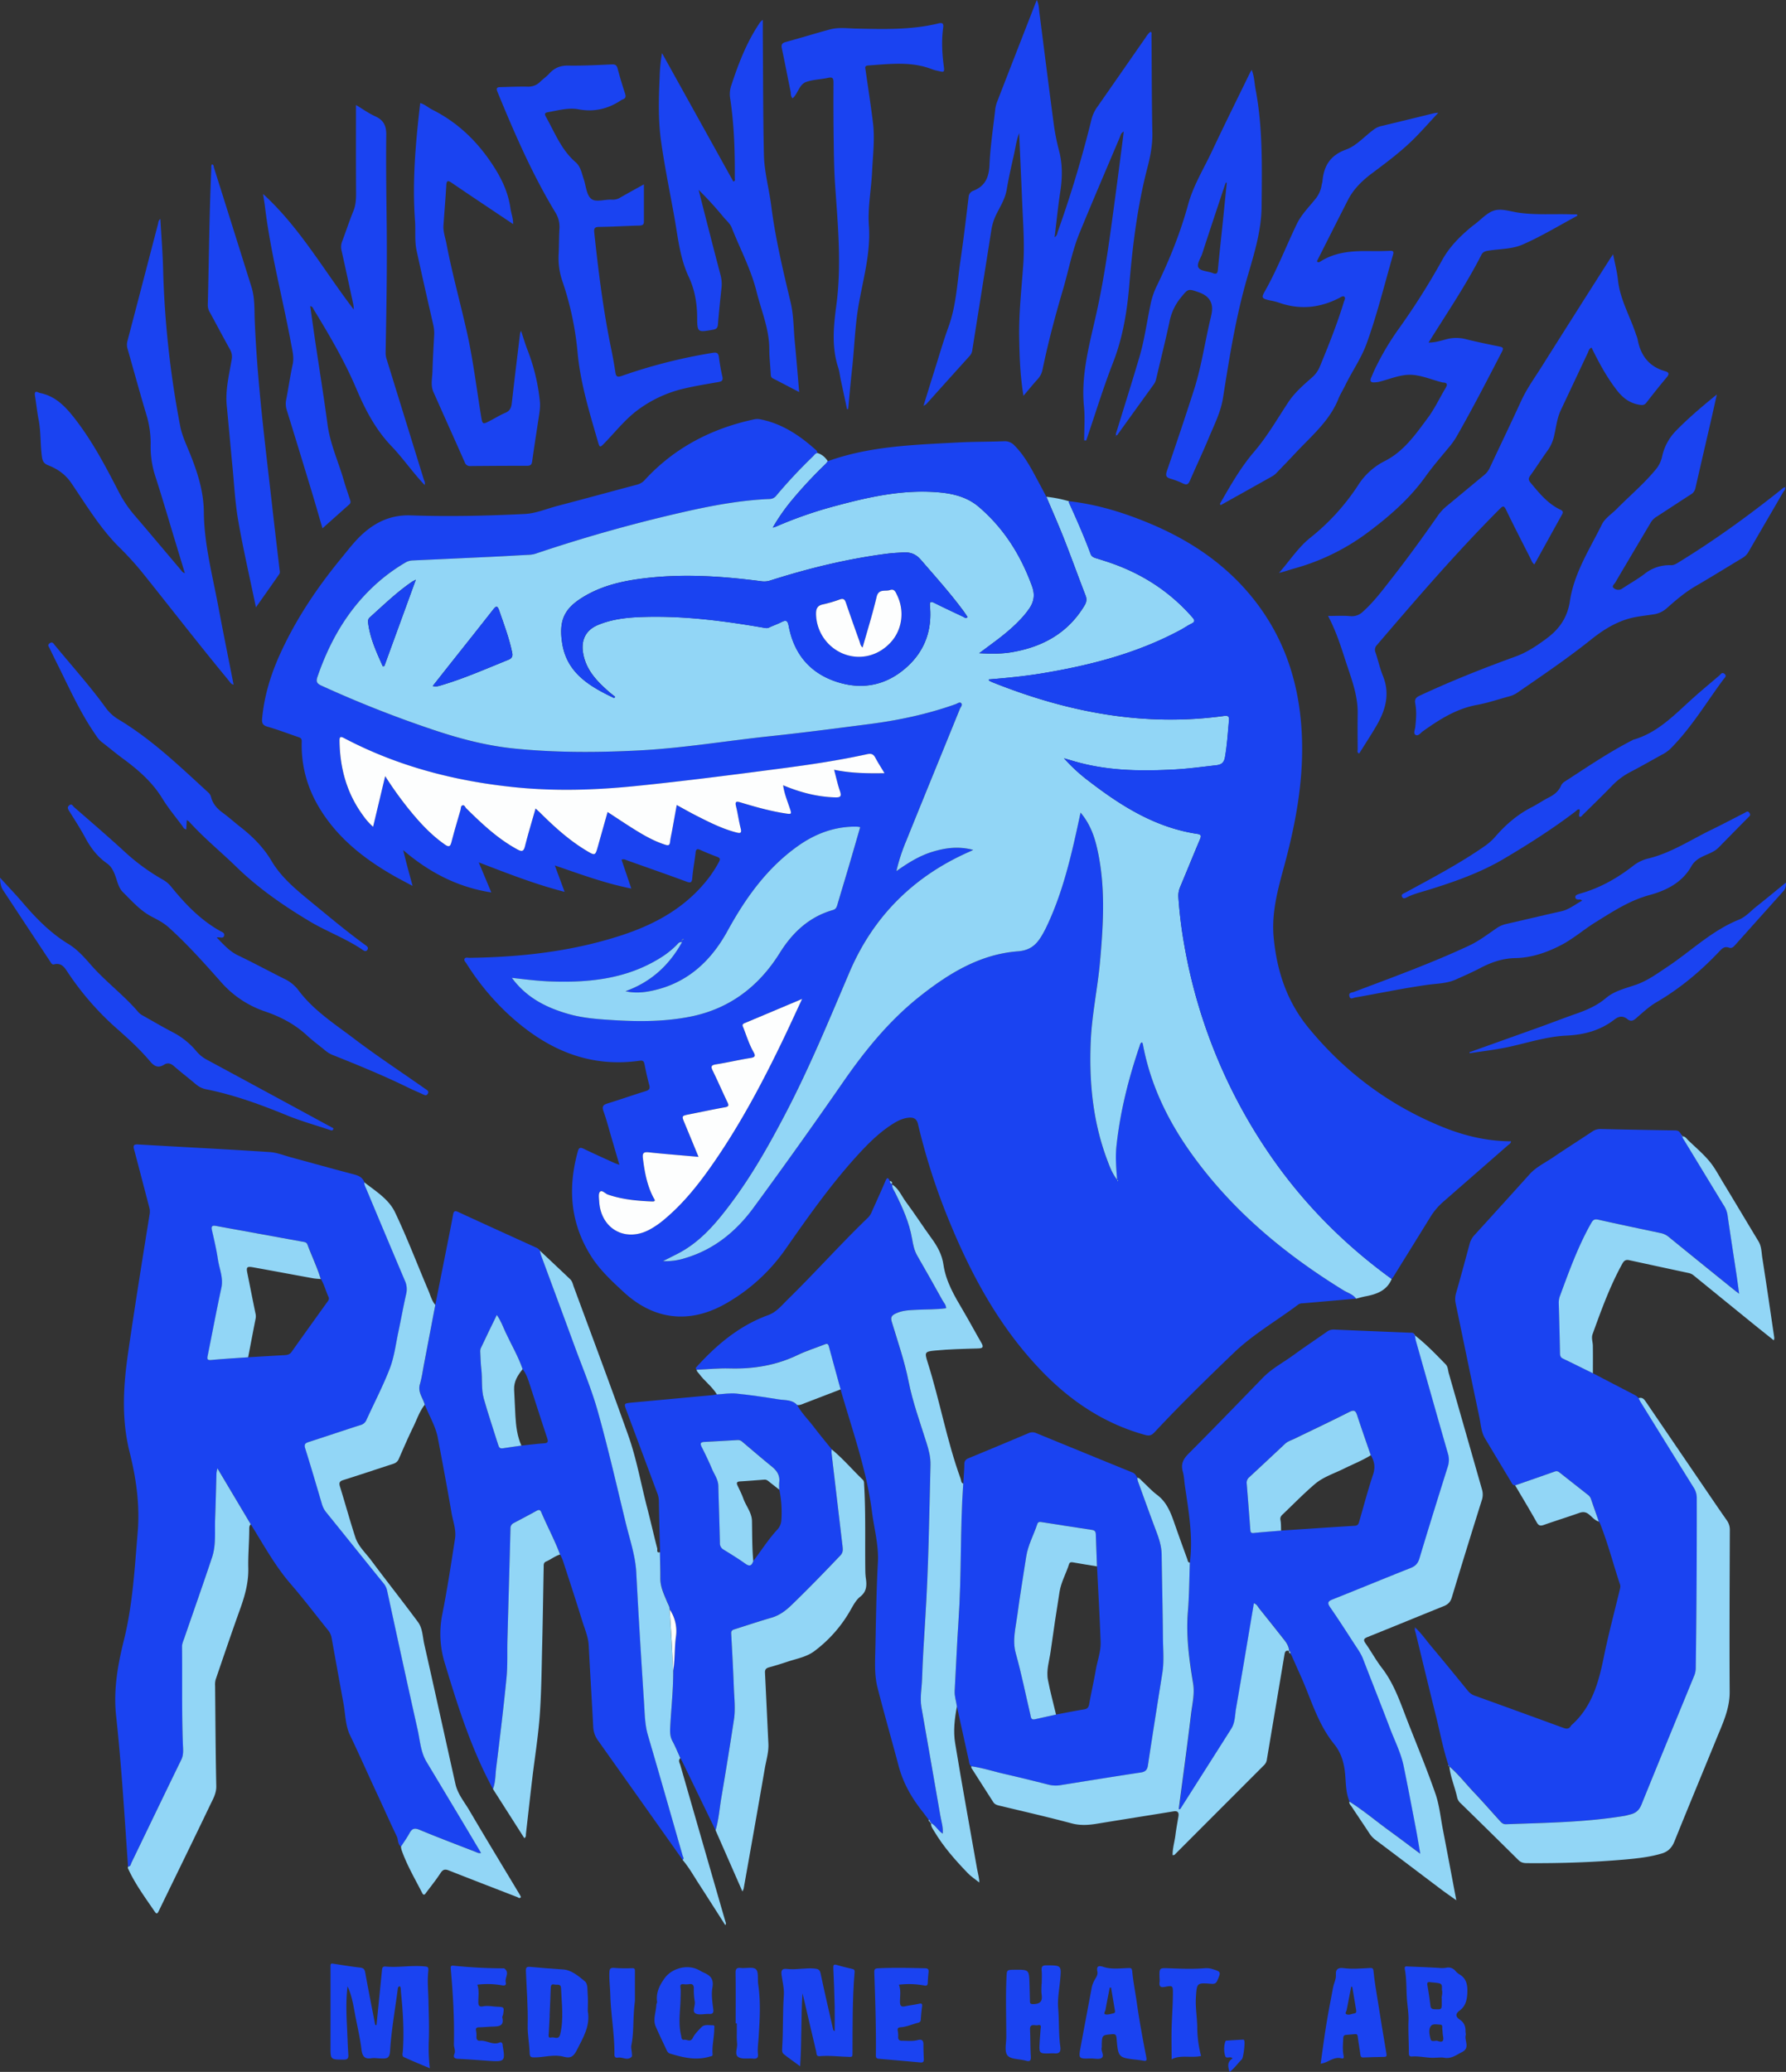 <svg xmlns="http://www.w3.org/2000/svg" viewBox="0 0 1516.21 1758.73"><rect x="0" y="0" width="1516.21" height="1758.73" fill="#333333" stroke="none"/><defs><style>.cls-1{fill:#1a43f1;}.cls-2{fill:#92d6f6;}.cls-3{fill:#fdfefe;}</style></defs><g id="Layer_2" data-name="Layer 2"><g id="Layer_1-2" data-name="Layer 1"><path class="cls-1" d="M1151.26,1102.37l-45.29,3.94a6.65,6.65,0,0,0-3.78,1c-18.19,13.74-38.23,25.14-54.73,41-22.93,22-45.7,44.28-67.41,67.54-2.4,2.57-4.41,3.14-7.76,2.22-34.93-9.57-63.76-29-88.52-54.83-34.55-36-58.15-78.91-77.06-124.62a544.5,544.5,0,0,1-27.39-84.44c-1.18-5.07-4.32-5.86-8.41-5.38-4.89.57-9.19,2.81-13.3,5.42-11.5,7.33-21,16.92-30.09,26.91-22.25,24.46-41.24,51.41-60.16,78.46a155.58,155.58,0,0,1-52,47.41c-30.5,17-60.43,13.34-86-10.34-9.88-9.14-19.83-18.33-27.21-29.83-18-28.08-20.35-58.14-11.54-89.69.91-3.26,2.26-3.25,5-1.95,8.55,4.12,17.22,8,25.85,11.93,1.14.52,2.35.89,4.36,1.64-2.35-8.08-4.45-15.37-6.59-22.65-2.25-7.66-4.24-15.42-6.93-22.93-1.49-4.19-.06-5.42,3.62-6.56,10.81-3.34,21.48-7.1,32.29-10.44,3.14-1,3.78-2.29,2.93-5.38-1.6-5.76-2.84-11.63-4-17.5-.49-2.37-1.29-3.32-4-2.93-44.54,6.37-80.79-10.66-112.47-40.22a215,215,0,0,1-34.76-42.4c-.76-1.2-2.34-2.5-1.5-3.94s2.76-.74,4.2-.76c44.18-.6,87.74-5.48,129.91-19.41,29-9.59,54.81-24.16,73.65-49.1a104,104,0,0,0,8.28-13.07c1.14-2.09.83-3.23-1.51-4.11-4.83-1.81-9.64-3.72-14.33-5.86-2.76-1.26-3.75-.81-4.1,2.3-.8,7.11-2.19,14.16-2.79,21.28-.33,3.93-1.15,4.7-5,3.26-16.7-6.18-33.53-12-50.31-18-1.34-.47-2.63-1.46-4.75-.56l8.29,24.48c-22.39-4.46-43-12.11-64.94-19.63l8.32,22.41c-25.26-6.46-48.46-15.68-72.9-25l10.66,25.51c-29-4.52-53-17.26-74.83-35.94,1.22,4.8,2.42,9.61,3.68,14.41s2.67,9.88,4.33,16c-6.52-3.52-12.08-6.33-17.46-9.47C308.94,728.73,287.8,712,272.8,688.5c-11.52-18-17.29-37.72-16.65-59.15.08-2.9-1.58-3.24-3.49-3.89-8.5-2.89-16.9-6.14-25.53-8.59-4.2-1.2-4.95-3.18-4.59-7.07,1.74-18.61,7-36.22,14.59-53.21,13.44-30,31.52-57.1,52.32-82.43,6.34-7.71,12.3-15.76,20-22.33,11.3-9.69,23.82-14.86,39.21-14.34,32.3,1.08,64.62.42,96.9-1.21,9.47-.48,18.4-4.41,27.57-6.8,22.7-5.93,45.33-12.17,68-18.16a13.13,13.13,0,0,0,6.52-4.22c25.19-27.21,56.52-43.39,92.48-51.11a12.84,12.84,0,0,1,4.94-.13c18.84,3.59,34,13.89,47.94,26.43a2.62,2.62,0,0,1,.8,2.24c-1.79.37-2.67,1.91-3.84,3.05a433,433,0,0,0-30.69,32.84,7.37,7.37,0,0,1-5.83,3.14c-22.69.92-45,4.85-67.1,9.7a1287.4,1287.4,0,0,0-130.74,36.4,21.73,21.73,0,0,1-5.83,1.24c-10,.48-19.93,1.11-29.9,1.59Q385,474.16,350,475.72a12.8,12.8,0,0,0-6.09,1.92,152.08,152.08,0,0,0-30,23.12c-21.05,20.82-34.89,46-44.45,73.79-1.42,4.12-.39,5.69,3.39,7.43a971,971,0,0,0,92.8,36.83c23.39,8,47.11,14.3,71.77,16.71,35.2,3.43,70.41,3.33,105.72,1.47,37.28-2,74.05-8.21,111.1-12.1,28-2.94,55.83-6.64,83.71-10.23,25-3.22,49.52-8.45,73.3-16.92,1.51-.54,3.36-2.11,4.6-.92,1.59,1.55-.38,3.35-1,4.92-15.17,37.32-30.46,74.59-45.54,112a159.19,159.19,0,0,0-8.39,25.73c10.29-7.27,19.89-13.15,30.8-16.46s22-4.81,34.43-1.54c-1.64.79-2.22,1.09-2.81,1.35-47.49,20.78-81.94,54.91-102.24,102.48-17.31,40.58-34.08,81.38-54.58,120.52-13.77,26.3-28.34,52.1-46.19,75.89-12.64,16.85-26.13,32.93-45.46,42.72l-12.09,6.11a55,55,0,0,0,19.39-2.75c24.13-7.29,42.72-22.56,57.28-42.35q38.94-52.92,76.3-107c18.8-27.15,39.43-52.46,65.45-73,24.5-19.34,50.94-35.47,82.79-37.88,11.88-.9,16.85-7,21.6-15.51q1.33-2.4,2.54-4.87c12.19-25.4,19.22-52.44,25.32-79.78,1.23-5.53,2.41-11.08,3.83-17.6,8,9.43,11.62,19.56,14,30.12,7.3,31.76,5.4,63.8,2.57,95.87-2,22.7-6.92,45-7.92,67.89-1.5,34.29,1.66,67.81,13.66,100.17,2.3,6.18,4.58,12.45,8.82,17.71.12.42.24.85.35,1.27.11-.11.29-.21.31-.32,0-.53-.14-.88-.74-.88-.73-9.45-1.61-18.92-.62-28.38C950.84,944,958,915.61,967.49,887.8c.37-1.11.49-2.53,2.1-3a8.69,8.69,0,0,1,.63,1.52c6.26,33.89,20.81,64.2,40.61,92.05,34.55,48.58,79.35,85.89,129.77,116.93C1144.22,1097.52,1148.62,1098.64,1151.26,1102.37ZM579.51,797.64c.53-.1,1-.24.36-.83-.15.25-.29.5-.43.76l-.71.48.47.41ZM454.67,686.26c1.43,1.35,2.39,2.23,3.31,3.14,12.18,12.14,24.84,23.71,39.65,32.61,7.64,4.59,7.69,4.48,10-3.88,2.66-9.52,5.36-19,8.12-28.83,8,5.18,15.26,10.11,22.74,14.76,8.34,5.19,16.85,10.08,26.33,13.05,2.47.78,3.64.5,3.95-2.34.33-3.14,1.09-6.22,1.67-9.33l4-22.06c6.11,3.32,11.44,6.38,16.92,9.15,10.84,5.49,21.67,11,33.54,14.08,3.4.89,4.94.83,3.82-3.48-1.58-6.12-2.39-12.44-3.9-18.58-1-4,0-4.53,3.74-3.4,12.42,3.75,24.91,7.27,37.76,9.29,5.88.93,5.84.82,4-4.66-2.07-6.14-4.57-12.17-5.55-19.16,14.59,6.08,29,9.83,44.17,10.27,4.26.13,5.66-.67,4.11-5.19-2-5.83-3.32-11.89-5-18.25,14.5,3,28.21,3.12,42.79,2.9-2.82-4.71-5.43-8.71-7.66-12.9-1.62-3-3.25-4.06-7-3.24-24.25,5.34-48.8,9-73.4,12.19-41.11,5.4-82.23,10.71-123.49,14.89-33.89,3.44-67.78,4.48-101.7,1.07-51-5.14-99.89-17.79-145.5-41.75-3.07-1.61-3.94-1.22-3.89,2.32.3,23.09,6.1,44.43,19.91,63.25a55.51,55.51,0,0,0,8.57,9.69c3.4-14.28,6.68-28,10.27-43a306.79,306.79,0,0,0,20.33,28.3c8.94,11,18.49,21.41,30.23,29.63,3.78,2.65,4.75,1.6,5.75-2.27,2.34-9,5-18,7.6-26.89.4-1.38.1-3.44,1.66-4,1.73-.58,2.28,1.55,3.27,2.52,13.31,13.1,26.8,26,43.47,34.91,3.81,2,5.24,1.61,6.35-2.73C448.33,707.76,451.53,697.31,454.67,686.26ZM531,841.38c21.39-7.7,36.91-21.72,48-41.77-2.73-.14-3.47,1.36-4.45,2.36A74,74,0,0,1,561,812.86c-29.07,18.32-61.38,21.47-94.63,20.19-10.48-.4-20.88-1.74-31.82-3,12.41,16.84,29.23,25.28,48,30.66,13.08,3.74,26.53,4.54,40,5.33,21.49,1.26,43.1,1.1,64.15-3.19,32.85-6.7,57.61-25.63,75.31-54,10.81-17.34,25-30.65,45.18-36.4,2.31-.66,3-2.18,3.64-4.22,3.18-10.86,6.49-21.68,9.69-32.53,3.28-11.13,6.48-22.3,9.74-33.52a15,15,0,0,0-1.9-.41c-1.33-.06-2.66-.11-4-.08-17.4.44-32.9,6.48-46.9,16.42-26.29,18.67-44.46,44.12-59.76,72-14.15,25.8-34.24,44.46-63.91,50.82C546.34,842.53,538.77,843.2,531,841.38ZM593,982c-14.62-1.31-28.38-2.31-42.07-3.88-4.82-.55-5.68.84-5.14,5.23,1.41,11.46,3.47,22.7,8.87,33.08.73,1.39,2.8,3.57-1.2,3.4-12.66-.52-25.22-1.68-37.34-5.83-2.39-.82-5-4.19-6.78-2.4-1.48,1.52-.83,5.38-.67,8.18,1.34,23.18,22,34.86,42.48,24.06a73.14,73.14,0,0,0,12.75-8.75c16.54-13.78,29.71-30.53,41.87-48.1,23.19-33.5,42.16-69.41,59.74-106.08,5.06-10.55,9.91-21.2,15.41-33-17.18,7.25-33.08,14-49,20.63-2.49,1.05-1.31,2.61-.74,4.09,2.62,6.83,4.83,13.84,8.44,20.24,1.7,3,1.8,4.49-2.36,5.14-9.85,1.56-19.58,3.89-29.44,5.43-4.42.69-4.38,2.1-2.67,5.59,4.33,8.81,8.2,17.85,12.46,26.69,1.33,2.76.89,3.59-2.14,4.14-10.16,1.85-20.26,4-30.38,6-6.45,1.3-6.46,1.3-4,7.29C584.91,962.5,588.77,971.83,593,982Z"/><path class="cls-2" d="M948.47,1001.53c-4.24-5.26-6.52-11.53-8.82-17.71-12-32.36-15.16-65.88-13.66-100.17,1-22.87,5.92-45.19,7.92-67.89,2.83-32.07,4.73-64.11-2.57-95.87-2.42-10.56-6.09-20.69-14-30.12-1.42,6.52-2.6,12.07-3.83,17.6-6.1,27.34-13.13,54.38-25.32,79.78q-1.2,2.48-2.54,4.87c-4.75,8.55-9.72,14.61-21.6,15.51-31.85,2.41-58.29,18.54-82.79,37.88-26,20.54-46.65,45.85-65.45,73q-37.39,54-76.3,107c-14.56,19.79-33.15,35.06-57.28,42.35a55,55,0,0,1-19.39,2.75l12.09-6.11c19.33-9.79,32.82-25.87,45.46-42.72,17.85-23.79,32.42-49.59,46.19-75.89,20.5-39.14,37.27-79.94,54.58-120.52,20.3-47.57,54.75-81.7,102.24-102.48.59-.26,1.17-.56,2.81-1.35-12.38-3.27-23.44-1.79-34.43,1.54s-20.51,9.19-30.8,16.46a159.19,159.19,0,0,1,8.39-25.73c15.08-37.36,30.37-74.63,45.54-112,.63-1.57,2.6-3.37,1-4.92-1.24-1.19-3.09.38-4.6.92-23.78,8.47-48.33,13.7-73.3,16.92-27.88,3.59-55.76,7.29-83.71,10.23-37,3.89-73.82,10.13-111.1,12.1-35.31,1.86-70.52,2-105.72-1.47-24.66-2.41-48.38-8.74-71.77-16.71A971,971,0,0,1,272.88,582c-3.78-1.74-4.81-3.31-3.39-7.43,9.56-27.79,23.4-53,44.45-73.79a152.08,152.08,0,0,1,30-23.12,12.8,12.8,0,0,1,6.09-1.92q34.92-1.56,69.83-3.23c10-.48,19.93-1.11,29.9-1.59a21.73,21.73,0,0,0,5.83-1.24,1287.4,1287.4,0,0,1,130.74-36.4c22.12-4.85,44.41-8.78,67.1-9.7a7.37,7.37,0,0,0,5.83-3.14A433,433,0,0,1,690,387.58c1.17-1.14,2-2.68,3.84-3.05,3.94,1.08,6.71,3.64,8.92,6.93a19.47,19.47,0,0,1-1.79,2.31,376.85,376.85,0,0,0-28.3,30.29A167.54,167.54,0,0,0,656,447.86c1.64-.53,2.25-.66,2.81-.91a355.5,355.5,0,0,1,51.88-17.86c27.08-7.26,54.4-13.24,82.71-11.43,13.59.87,26.76,3.39,37.63,12.68,21.32,18.22,35.56,41,45.1,67.25,2.84,7.8,1.45,13.88-3.06,20-1.28,1.75-2.61,3.47-4,5.1-7.37,8.46-16,15.57-24.93,22.23-4,3-8,6-12.82,9.53,10.14.58,19.11.64,28-.9,26-4.5,47.34-16.24,61.32-39.47,1.67-2.77,2.18-5.25,1-8.43-6.18-16-12-32.13-18.25-48.08-4.75-12.07-10-23.93-15.06-35.88a108,108,0,0,1,19.1,3.79,6.36,6.36,0,0,0,.23,1.47c6.48,14.25,12.8,28.56,18.23,43.25.79,2.14,2.33,2.95,4.38,3.58,5.88,1.82,11.77,3.66,17.52,5.84,25.07,9.5,46.66,24.06,64.38,44.3,2.12,2.42,2.7,3.85-.66,5.49-3.14,1.53-6,3.57-9.09,5.23-37,19.93-77,30.19-118.06,37-14.89,2.46-29.9,3.87-45,5.12.27.56.33.95.55,1.08a23,23,0,0,0,2.68,1.32c63.31,25.33,128.45,38,196.8,28.55,3.24-.45,4.23.63,4,3.7-1,10.42-1.57,20.86-3.39,31.23-.9,5.07-3.23,6.48-7.69,7-11.41,1.27-22.77,2.85-34.25,3.5-27.86,1.56-55.58,1.41-82.78-6-4-1.08-8-2.3-11.95-3.46A145.07,145.07,0,0,0,924.31,663c27.69,21.32,56.86,39.6,92.35,44.86,3.05.45,3.25,1.73,2.12,4.4-5.72,13.49-11.2,27.07-16.87,40.57a18.88,18.88,0,0,0-1.51,8.73,367.61,367.61,0,0,0,4.9,40.1,450.6,450.6,0,0,0,70.8,175.63c28.61,42.39,64,78.35,105.37,108.34-4.09,9.84-12.64,12.95-22.12,14.74-2.73.51-5.4,1.3-8.1,2-2.63-3.73-7-4.85-10.65-7.08-50.42-31-95.22-68.35-129.77-116.93-19.8-27.85-34.35-58.16-40.61-92.05a8.69,8.69,0,0,0-.63-1.52c-1.61.48-1.73,1.9-2.1,3C958,915.61,950.84,944,947.77,973.22c-1,9.46-.11,18.93.62,28.38Zm-427-409,.79-1.09c-1.67-1.33-3.38-2.61-5-4-10.55-9.22-20.13-19.05-22.32-33.82-1.6-10.84,2.68-18.94,12.78-23.15,12.84-5.34,26.48-6.49,40.14-6.84,33.94-.87,67.42,3.48,100.76,9.25,1.49.26,2.78.53,4.31-.22,3.43-1.67,7.11-2.85,10.5-4.6,4.15-2.16,5.34-1.09,6.2,3.49,4.37,23.19,17.72,39.48,40.06,47s43.27,3.27,60.83-12.93c14.78-13.64,20.8-31,19-51-.33-3.59.31-4.55,3.86-2.76,8,4,16.18,7.83,24.32,11.66,1,.49,2.13,1.81,3.76.26-1.2-1.75-2.35-3.56-3.62-5.28C806.6,503.32,794,489.34,781.7,475.1c-4.34-5-9.16-6.57-15.22-6.16-4.32.29-8.65.47-12.94,1-33.93,4.34-67,12.42-99.59,22.79a16.55,16.55,0,0,1-7.35.69c-32.6-4.28-65.27-6.5-98.07-2.74-18.79,2.16-37.14,6.08-53.59,16.17-15.38,9.43-21,19.24-17.57,39.79C481.48,571.54,501,582.89,521.43,592.57ZM367.35,582.32c3.26.81,5.61-.13,7.93-.83,19.31-5.78,37.72-13.92,56.36-21.45,3.05-1.23,3.81-3,3.15-6.18-2.52-12.27-7-23.91-11-35.68-1.52-4.42-2.77-3.77-5.22-.62-11.16,14.28-22.48,28.44-33.73,42.65C379.06,567.45,373.35,574.72,367.35,582.32Zm-42.42-16.77,1.35-.15c8.78-24.07,17.55-48.14,26.74-73.34-2,1.07-2.73,1.39-3.39,1.85-12.93,8.88-24.16,19.78-35.77,30.23-1.44,1.3-1.55,2.89-1.34,4.56C314.11,541.88,319.65,553.67,324.93,565.55Z"/><path class="cls-1" d="M108.7,1584.44c-3-42.68-5.5-85.41-10.12-127.94-2.4-22,1.4-43.35,6.59-64.2,7.51-30.15,9.11-60.75,11.7-91.43,2-23.39-1.26-46-6.83-68.22-7.07-28.19-5.38-56-1.31-84.19,5.69-39.39,12-78.65,18.32-117.94a13.81,13.81,0,0,0-.37-5.89c-4.31-16.24-8.45-32.53-12.81-48.75-.93-3.46-.51-4.65,3.47-4.41,37.22,2.19,74.46,4,111.67,6.46,6.19.4,12.27,2.91,18.36,4.56,17.67,4.78,35.3,9.73,53,14.36,4.12,1.07,7.43,2.56,9,6.76-.06,2.26,1.09,4.17,1.91,6.14q16.2,38.67,32.52,77.3a17.2,17.2,0,0,1,1.17,11.1c-2.44,10.69-4.36,21.51-6.64,32.24-2.22,10.4-3.48,21.19-7.22,31-5.74,15-13.27,29.41-20,44.11a7.44,7.44,0,0,1-5.11,4.2c-14.57,4.66-29.06,9.6-43.64,14.28-3.07,1-4.28,1.93-3.14,5.55,4.95,15.71,9.55,31.52,14.22,47.31a19.58,19.58,0,0,0,3.7,7c16.24,20.05,32.38,40.18,48.62,60.23a14.28,14.28,0,0,1,3,6.19c8.56,39.32,17,78.65,25.88,117.9,2.06,9.17,2.47,18.87,7.5,27.25q15.4,25.69,30.83,51.39c5.16,8.61,10.27,17.25,15.54,26.1-2.22.51-3.51-.43-4.83-1-15.82-6.14-31.71-12.12-47.37-18.65-4.41-1.85-6.5-1-8.6,2.9s-4.8,7.59-7.23,11.37c-3.09-2.13-2.26-5.91-3.66-8.79-5.72-11.84-11-23.89-16.57-35.8-7.81-16.72-15.22-33.62-23.22-50.27-3.83-8-3.8-17.8-5.45-26.81q-5.13-28-10.14-56a14.31,14.31,0,0,0-3.35-6.57c-10.45-13-20.51-26.27-31.4-38.85-13.4-15.48-23-33.34-33.78-50.53l-28.3-47.53a35.85,35.85,0,0,0-.79,4.06c-.39,13-.65,26-1.16,38.92-.42,10.92.91,22.09-2.62,32.66-7.58,22.73-15.58,45.31-23.37,68-.86,2.5-2.14,5.09-2.11,7.63.29,27.47-.3,54.94.72,82.39.16,4.57.85,9.18-1.35,13.71-14.15,29-28.12,58.14-42.19,87.2C111,1582.32,111,1584.39,108.7,1584.44Zm102-432.33c10.29-.6,20.58-1.23,30.87-1.8,2.4-.13,4.37-.53,6-2.79,10-14.14,20.1-28.17,30.18-42.22,1-1.36,2-2.56,1.11-4.49-2.33-4.94-3.51-10.38-6.45-15.07-3-10-7.64-19.46-11.27-29.26-.73-2-2.44-2.15-4-2.44q-36.79-6.72-73.6-13.4c-3.09-.56-4.29.12-3.5,3.58,1.89,8.27,3.84,16.55,5.09,24.93,1.18,7.95,4.76,15.5,2.92,24-4.12,19-7.68,38.14-11.54,57.21-.53,2.61-1,4.41,2.93,4.05C189.76,1153.45,200.22,1152.85,210.66,1152.11Z"/><path class="cls-1" d="M1229.62,1498.26c-4.54-13.72-7.14-27.94-10.64-41.92-5.82-23.34-11.44-46.72-17.13-70.08-.38-1.57-1.27-3.12-.38-4.8l-.08.1c5.18,4.71,9.11,10.5,13.58,15.82,10.49,12.49,20.81,25.13,31.11,37.79a13,13,0,0,0,6,4.23q37.58,13.53,75.08,27.28c3.05,1.13,5,.91,6.6-1.9a1.48,1.48,0,0,1,.33-.38c17.32-15.34,23-36.05,27.41-57.66,3.88-19.06,8.91-37.89,13.47-56.82.39-1.63.9-3.23.34-4.89-5.73-17.2-10.2-34.82-16.92-51.69a12.4,12.4,0,0,0-1-1.72q-3.45-9.84-6.88-19.69a7.62,7.62,0,0,0-2.85-3.37q-11.53-9.11-23.08-18.18c-1.31-1-2.49-2-4.46-1.33-11.24,4-22.53,7.88-33.8,11.8-2.34,0-2.88-2-3.79-3.48q-10.95-18.19-21.85-36.4c-3.35-5.6-3.51-12.09-4.82-18.22-6.81-32.06-13.36-64.18-20.07-96.27a17.78,17.78,0,0,1,.33-8.81c4-13.93,7.74-27.89,11.53-41.86a17.13,17.13,0,0,1,4-7.31q23.55-25.83,46.94-51.81c5.57-6.16,13.1-9.64,19.81-14.21,11-7.51,22.29-14.6,33.37-22a12.1,12.1,0,0,1,7.43-2.12c20.64.49,41.28.84,61.92,1.17,2.09,0,4,.1,5.22,2.08l.91,1.24a1.36,1.36,0,0,0,.35.56c-.08.64.15,1.07.84,1.16h0c-.13,1.47.87,2.48,1.54,3.59q16.59,27.35,33.24,54.64a21.26,21.26,0,0,1,3.38,8.2c2.41,17,5.09,33.9,7.64,50.84.76,5.1,1.41,10.21,2.26,16.34-1.88-1.43-2.8-2.09-3.68-2.8q-28-22.62-55.93-45.28a15.28,15.28,0,0,0-6.58-3.32c-17.74-3.77-35.5-7.46-53.19-11.44-3.18-.72-4.5-.14-6.15,2.75-11.09,19.49-18.65,40.49-26.38,61.41a16.74,16.74,0,0,0-1.23,6.32q.63,21.47,1.07,42.94c0,2,.35,3.44,2.38,4.41,8.54,4.1,17,8.34,25.53,12.53q17.22,9,34.45,17.9a14.69,14.69,0,0,1,4.39,3.16c.61,1.18,1.14,2.4,1.83,3.53q22.35,36.08,44.75,72.13a16.12,16.12,0,0,1,2.76,8.83q.18,72.42-.86,144.83a17.91,17.91,0,0,1-1.51,6.74c-14.89,36.33-29.87,72.63-44.6,109-1.83,4.52-4.67,7.08-9.16,8.2-1.94.49-3.86,1.07-5.83,1.39-33.09,5.46-66.55,5.81-100,7-2.32.08-3.67-1.1-5-2.62-7.47-8.28-14.83-16.66-22.51-24.74-6.85-7.21-12.92-15.17-20.56-21.63l0,0Z"/><path class="cls-1" d="M1181.47,1085.67c-41.41-30-76.76-66-105.37-108.34a450.6,450.6,0,0,1-70.8-175.63,367.61,367.61,0,0,1-4.9-40.1,18.88,18.88,0,0,1,1.51-8.73c5.67-13.5,11.15-27.08,16.87-40.57,1.13-2.67.93-3.95-2.12-4.4C981.17,702.64,952,684.36,924.31,663a145.07,145.07,0,0,1-21.09-19.37c4,1.16,7.95,2.38,11.95,3.46,27.2,7.36,54.92,7.51,82.78,6,11.48-.65,22.84-2.23,34.25-3.5,4.46-.5,6.79-1.91,7.69-7,1.82-10.37,2.43-20.81,3.39-31.23.28-3.07-.71-4.15-4-3.7-68.35,9.49-133.49-3.22-196.8-28.55a23,23,0,0,1-2.68-1.32c-.22-.13-.28-.52-.55-1.08,15.14-1.25,30.15-2.66,45-5.12,41.08-6.78,81.09-17,118.06-37,3.07-1.66,6-3.7,9.09-5.23,3.36-1.64,2.78-3.07.66-5.49-17.72-20.24-39.31-34.8-64.38-44.3-5.75-2.18-11.64-4-17.52-5.84-2-.63-3.59-1.44-4.38-3.58-5.43-14.69-11.75-29-18.23-43.25a6.36,6.36,0,0,1-.23-1.47c24.21,2.69,47.21,9.84,69.53,19.24,35.59,15,66.61,36.34,90.13,67.45,26.16,34.59,37.35,74.17,38.39,117.09.88,36.5-5.88,71.86-15.41,106.84-5.34,19.61-10.66,39.19-8.67,59.92,2.74,28.46,11.21,54.26,29.86,76.87,30.44,36.9,67.35,64.63,111.41,82.92,19.17,8,39.09,13,60.22,13-.16,2-1.71,2.58-2.73,3.48q-27.44,24-54.93,48a56,56,0,0,0-10.89,12.93q-15.09,24.45-30.24,48.85C1183.3,1083.33,1182.34,1084.48,1181.47,1085.67Z"/><path class="cls-1" d="M1010.1,1326.45c2.88-21.93-1-43.43-4.15-65-.6-4.12-.71-8.37-1.83-12.33-1.8-6.41.36-10.67,5-15.27,21.18-21.2,42-42.79,62.86-64.26,7.75-8,17.6-13.09,26.44-19.56,9.13-6.69,18.58-12.93,27.85-19.44a9.2,9.2,0,0,1,6-2c21.44.93,42.88,1.77,64.32,2.66,1.45.06,3.07-.36,4.08,1.21-.08.59.09,1,.73,1.17l0,0a37.7,37.7,0,0,0,.71,4.38c9,32,18.07,64,27.28,96a18.34,18.34,0,0,1-.22,11.14c-8.15,25.86-16.25,51.74-24,77.72-1.3,4.32-3.42,6.53-7.52,8.15-22.13,8.75-44.11,17.87-66.22,26.66-4,1.6-4.59,3-2.06,6.68,7.1,10.26,13.85,20.78,20.65,31.24,2.62,4,5.47,7.93,7.24,12.51,7.6,19.71,15.46,39.33,22.94,59.09,4,10.56,9.25,20.71,11.55,31.85,3.65,17.74,7,35.54,10.43,53.33,1.26,6.56,2.3,13.16,3.7,21.2-9.64-7.17-18-13.48-26.39-19.61-11.3-8.2-22-17.25-33.81-24.71-3.25-7.48-3-15.59-3.76-23.42-.86-9.54-3.3-18-9.44-25.57-14.09-17.36-19.72-39-28.79-58.83-2.41-5.28-4.72-10.61-7.07-15.91l-.75-1.37a.92.92,0,0,0-.3-.53c.11-.91.12-1.78-1-2.1h0c-.22-3.64-2-6.64-4.15-9.39q-10.52-13.35-21.15-26.6c-1.29-1.6-2.06-3.8-4.67-4.58-5,29.84-10,59.53-15.12,89.18-1,5.83-.74,12-4.09,17.32q-21.15,33.33-42.33,66.63c-.48.76-.83,1.87-2.27,1.64,3.52-26.89,7.23-53.74,10.45-80.65,1-8.68,3.27-17.23,1.75-26.26-3.39-20.17-6.08-40.4-4.38-61C1009.61,1354.06,1009.6,1340.24,1010.1,1326.45Zm153.61-91.23c-3.89-11.32-7.89-22.61-11.6-34-1.27-3.9-2.63-4.74-6.6-2.73-15.61,7.86-31.42,15.32-47.16,23-2.53,1.22-5.24,2-7.39,4q-15.09,14.22-30.31,28.3a6,6,0,0,0-2.29,5.2q1.65,19.89,3.11,39.8c.14,1.87.7,2.62,2.75,2.43,7.78-.74,15.57-1.31,23.36-2,20.89-1.38,41.77-2.79,62.67-4.08,2.7-.17,3.15-1.86,3.72-3.84,3.82-13.24,7.34-26.6,11.69-39.67C1167.71,1245.53,1166.83,1240.42,1163.71,1235.22Z"/><path class="cls-1" d="M369.54,1107.66q5.49-27.66,11-55.34c1.39-7,2.79-14,4.06-21.09.51-2.84,1.23-3.92,4.43-2.43,21.9,10.15,43.9,20.1,65.87,30.1a7.31,7.31,0,0,1,3.5,2.69,43.76,43.76,0,0,0,1.13,4.3c9.31,25.29,18.7,50.55,28,75.85,6.86,18.74,14.69,37.21,20.07,56.37,8.8,31.37,16.06,63.17,23.75,94.84,3.38,13.88,8.14,27.65,8.88,41.89,1.92,36.87,4.19,73.72,6.6,110.56.61,9.23.65,18.55,3.32,27.64,10,34,19.68,68.06,29.44,102.11.33,1.14,1.53,2.43-.06,3.59q-35.81-50.57-71.68-101.09a21.54,21.54,0,0,1-4.25-11.91c-1.17-22.94-2.65-45.86-3.79-68.8-.38-7.5-3.41-14.2-5.55-21.15-5.29-17.17-10.92-34.24-16.47-51.33a43.2,43.2,0,0,0-2.31-4.93c-4.58-12.33-10.86-23.9-16-36-.89-2.09-2.06-2.15-3.91-1.13-6.41,3.53-12.88,7-19.37,10.37a4.86,4.86,0,0,0-2.81,4.76c-.82,31.42-1.74,62.85-2.59,94.27-.29,10.81.26,21.7-.79,32.44-2.48,25.31-5.56,50.57-8.69,75.82-.77,6.18-.52,12.55-2.81,18.51-18.4-33.84-29.87-70.26-40.94-106.95a84,84,0,0,1-1.95-42c4.17-21.06,7.36-42.3,10.67-63.52,1.18-7.54-1.78-14.79-3-22.12-3.63-21.16-7.59-42.26-11.59-63.36-1.91-10.07-7.38-18.83-11.06-28.25-1.46-5.76-6.09-10.6-4.12-17.39,1.67-5.7,2.46-11.66,3.58-17.53Q364.81,1132.58,369.54,1107.66Zm74.14,54.54c-3.78-11-9.77-21-14.62-31.57-2.13-4.64-3.83-9.52-7.3-14.42-4.75,9.79-9.31,19-13.65,28.33-.64,1.38-.39,3.26-.32,4.89.2,4.32.33,8.65.84,12.93,1,8.26-.19,16.78,2.07,24.81,3.73,13.27,8.22,26.32,12.31,39.5.64,2.07,1.52,3.09,3.86,2.71,5.24-.85,10.51-1.54,15.76-2.29,6.44-.67,12.87-1.49,19.32-1.94,3.56-.26,3.44-1.77,2.54-4.5-5-15.13-9.87-30.3-14.79-45.46C448.22,1170.62,446.73,1166.05,443.68,1162.2Z"/><path class="cls-1" d="M824.57,1499.28c-1.85-1.31-1.79-3.44-2.21-5.33q-5-22.7-10-45.4c-.54-4.43-2.14-8.66-1.88-13.25,1.15-19.94,1.89-39.91,3.26-59.83,2.65-38.68,1.25-77.49,4-116.16.34-5.46.85-10.93.94-16.4,0-2.79,1.13-4.1,3.62-5.13q25.56-10.52,51-21.31a7.84,7.84,0,0,1,6.63.14q40.32,16.55,80.71,33a6.76,6.76,0,0,1,3.86,3l.75,1.3a1.63,1.63,0,0,0,.31.52,14.41,14.41,0,0,0,.46,2.89c5.23,14.39,10.39,28.81,15.8,43.13,2.37,6.27,4.29,12.5,4.38,19.3.29,23.47.91,46.94,1.09,70.41.07,10,1.1,20-.49,29.92-4.14,26.11-8.31,52.22-12.23,78.36-.6,4-2.07,5.57-6.11,6.18-22.69,3.41-45.34,7.13-68,10.73a25.28,25.28,0,0,1-10.38-.41c-12.41-3.15-24.85-6.23-37.34-9.08C843.33,1503.66,834.14,1500.64,824.57,1499.28Zm71.94-43.89c7.94-1.49,15.87-3.09,23.84-4.4,2.76-.45,3.79-1.68,4.28-4.39,1.76-9.8,4-19.53,5.68-29.34,1.38-7.83,4.34-15.5,4.05-23.49-.76-21.41-2-42.8-3.05-64.19-.33-9.13-.68-18.26-1-27.39-.07-2.16-.93-3.24-3.21-3.58q-21.43-3.19-42.84-6.62c-1.68-.26-3-.25-3.59,1.6-3.07,9.28-8,17.94-9.46,27.76-2.52,16.58-5.33,33.12-7.52,49.74-1.41,10.72-4.42,21.23-1.27,32.47,4.8,17.09,8.25,34.57,12.34,51.86.45,1.92.34,4.7,3.78,3.93C884.53,1458,890.52,1456.71,896.51,1455.39Z"/><path class="cls-1" d="M757.17,1005a.56.56,0,0,0,.25.47c-.31,2.71,1.4,4.75,2.47,6.93,6.22,12.54,12,25.2,14.38,39.17.84,4.88,1.78,9.78,4.36,14.24,7.24,12.53,14.32,25.17,21.37,37.81,1.18,2.12,3.1,3.94,3.17,6.86-8.32,1.17-16.63.87-24.9,1.32-6.1.33-12.2.35-18,3.19-3.55,1.75-4.38,3.26-3.19,7.17,5,16.69,10.78,33.17,14.2,50.36,3.53,17.8,9.79,34.89,15.22,52.18,1.93,6.13,3.56,12.09,3.39,18.88-1.08,43.41-1.65,86.82-4.41,130.17-1.1,17.26-2.18,34.53-2.77,51.81-.26,7.78-1.88,15.6-.55,23.36,5.3,30.8,10.85,61.55,16.1,92.36.84,4.87,2.6,9.7,2,15.22-4.13-2.68-6-7-9.86-9l0,0a1,1,0,0,0-.89-1.13l0,0a1.67,1.67,0,0,0-1.24-1.82c-1.69-2.26-3.35-4.56-5.1-6.77-9.17-11.59-16.38-24.08-20.24-38.58-5.9-22.18-12.22-44.25-17.92-66.49-2.8-10.91-2.13-21.81-1.89-32.75.54-24.61.81-49.23,2.17-73.84.79-14.29-3.17-28.4-5-42.6-4.54-35.86-16.83-69.72-26.73-104.2-3.36-12.18-6.79-24.34-10-36.55-.76-2.83-2.11-2.22-4-1.46-7.42,3-15.13,5.3-22.3,8.76-18.4,8.88-37.75,12-58,11.47-9.29-.26-18.6.7-27.91,1.11-.72-.61-1-1.24-.24-2.07,17.24-19.11,36.53-35.34,61.17-44.3,6.93-2.52,11.52-8.39,16.59-13.36,23.18-22.72,44.78-47,68.18-69.51a15.09,15.09,0,0,0,3.15-5c3.84-8.67,7.82-17.28,11.52-26,1.65-3.92,2.59-2.06,3.77.13A2.34,2.34,0,0,0,757.17,1005Z"/><path class="cls-1" d="M676.73,1192.63c3.78,6.88,9.4,12.38,14.11,18.56,4.92,6.47,10.14,12.72,15.22,19.06a18.08,18.08,0,0,0-.14,2.93q4.67,39.9,9.4,79.8c.32,2.68.29,5-1.89,7.31-13.52,14.26-27.2,28.37-41.34,42-4.94,4.78-10.27,8.85-17.09,10.84-10.22,3-20.34,6.32-30.49,9.56-1.81.58-3.93.84-3.77,3.74.83,15.28,1.68,30.56,2.25,45.86.34,9.13,1.49,18.32.08,27.43q-5.13,33.27-10.74,66.48c-1.56,9.14-2.12,18.46-4.86,27.38q-14-28.87-28-57.77c-.58-1.19-1.24-2.33-1.87-3.5-2.2-4.82-4.18-9.76-6.69-14.41-2.1-3.88-2.12-7.72-1.9-12,.84-15.91,2.62-31.77,2.54-47.73,1.57-9.64,1-19.47,2.32-29.1a32.73,32.73,0,0,0-5.3-23c.13-2.27-1.16-4.09-2-6-2.7-6.55-5.9-12.9-5.89-20.27s-.22-14.85-.34-22.27c-.36-14.65-.76-29.3-1-43.95a20.32,20.32,0,0,0-1.59-6.75q-12.9-34.64-25.82-69.25c-2.36-6.32-2.38-6.32,4.6-7q34.07-3.15,68.15-6.32c1.31-.12,2.61-.47,3.91-.71,5.47-.29,11-1.27,16.39-.73,12.06,1.22,24.07,3,36,4.94C666.4,1188.72,672.45,1187.91,676.73,1192.63Zm-37.24,132.43c6.76-8.78,12.65-18.24,20.19-26.41a13,13,0,0,0,3.63-8,96.87,96.87,0,0,0-1.7-26.21,38.59,38.59,0,0,1-.07-6c.82-6-1.84-10-6.29-13.63-8.41-6.81-16.6-13.9-24.88-20.88a5.53,5.53,0,0,0-4-1.62q-14.21.86-28.42,1.6c-3.5.18-3.57,1.62-2.15,4.42,3.08,6.09,6,12.25,8.69,18.53,2,4.71,5.25,8.93,5.38,14.37.41,16.14,1,32.27,1.33,48.41a6.06,6.06,0,0,0,3.14,5.69c6.23,3.85,12.51,7.65,18.46,11.93C636.57,1330.06,638.25,1328.82,639.49,1325.06Z"/><path class="cls-1" d="M784,344.47c3.21-10.36,6.11-19.86,9.1-29.34,4-12.54,7.58-25.2,12.08-37.54,6.59-18.1,7.39-37.16,10.12-55.89,2.65-18.13,4.82-36.32,7-54.51a5.89,5.89,0,0,1,3.92-5.23c10.11-3.94,13.35-11.39,13.8-22,.65-15.28,3-30.49,4.72-45.72A29.88,29.88,0,0,1,846.27,87c11.17-28.86,22.44-57.69,33.86-87,1.88,3.51,1.8,7.15,2.24,10.57,4,31.05,7.86,62.13,12,93.17a188.08,188.08,0,0,0,4.64,24c3.14,11.68,2.88,23.25,1.09,35.06-1.93,12.66-3.2,25.41-4.8,38.54,2.17-1.24,2.14-3.17,2.68-4.7a975.88,975.88,0,0,0,28.59-95.13,31.12,31.12,0,0,1,5-10.77C945,71.53,958.38,52.2,971.82,32.94c1.49-2.13,2.79-4.46,4.95-6,1.3.71.78,1.83.79,2.72.22,27.65.17,55.31.73,83,.2,10.18-1.65,19.92-4.17,29.55-8.57,32.84-12.64,66.37-15.45,100.06-1.88,22.5-5.51,44.38-13.79,65.63-8.44,21.66-15.22,44-22.73,66l-1.75-.07c0-9.51.79-19.11-.15-28.53-2.74-27.51,4.85-53.56,10.65-79.81,7.53-34,11.9-68.56,16.52-103,1.86-13.86,3.63-27.73,5.43-41.6.38-2.9.72-5.8,1.13-9.16-2.53,1.24-2.65,3.25-3.32,4.82-11.43,27-23,53.91-34.12,81-6.41,15.59-9.4,32.26-14.16,48.37-6.61,22.36-12.58,44.88-17.31,67.72a17,17,0,0,1-4.2,8.29c-4,4.38-7.71,9-12,14.05-2.82-17-3.37-33.21-3.64-49.48-.35-20.52,1.93-40.9,3.42-61.3,1.28-17.54-.09-34.94-.83-52.39-.83-19.63-1.71-39.26-2.62-59.8-2.5,6.52-3.14,12.62-4.48,18.52-2.21,9.75-4.43,19.51-6.08,29.36-1.28,7.63-5.24,14-8.6,20.61a46.55,46.55,0,0,0-4.5,14.16c-5.28,33.72-10.7,67.43-16.06,101.14a9.08,9.08,0,0,1-2,5q-18.59,20.58-37.1,41.23A15.92,15.92,0,0,1,784,344.47Z"/><path class="cls-1" d="M1127.44,522.85c6.54,0,12.66-.4,18.71.14a13.34,13.34,0,0,0,10.85-3.75c9.75-8.73,17.44-19.24,25.45-29.46,13.24-16.93,25.82-34.36,38.15-52a41.46,41.46,0,0,1,7.77-8.37c10.57-8.66,21-17.46,31.57-26.13a17.29,17.29,0,0,0,4.8-6.22c8.89-19,18-37.9,26.76-57,4.62-10.06,11.08-19,16.93-28.24q29.29-46.51,58.86-92.85c.43-.68.9-1.33,2.14-3.13,1.56,8,3.41,14.91,4.14,21.89,1.76,16.74,10.49,31.06,15.47,46.67a25.85,25.85,0,0,1,1.15,3.3c2.43,13.84,9.58,23.55,23.58,27.44,3.43,1,3.26,2.66,1.12,5.22-5.88,7-11.59,14.2-17.21,21.44-1.56,2-3,2.22-5.5,1.85-8.56-1.29-14.38-5.7-19.72-12.61-8.62-11.17-15.19-23.38-21.33-36-2.27,1-2.49,3.05-3.24,4.62-7.62,16.1-15.15,32.24-22.78,48.34-3.27,6.88-4,14.41-5.69,21.68a33.66,33.66,0,0,1-5.52,12.65c-5.08,7-9.71,14.35-14.77,21.38-1.65,2.3-1.73,3.67.15,5.94,7.25,8.74,14.34,17.56,24.84,22.73,1.48.73,3.58,1.47,2.12,4.08-7.84,14.07-15.61,28.19-23.6,42.64-2-1.36-2.4-3.18-3.18-4.71-7-13.81-14.12-27.57-20.84-41.52-1.92-4-2.87-3.42-5.58-.7-36.63,36.71-70.41,76-104.1,115.35a5.74,5.74,0,0,0-1.22,6.31c2.21,6.64,3.75,13.53,6.35,20,6.13,15.2,2.17,28.93-5.5,42.14-4.67,8-9.79,15.79-14.7,23.66-2.08-.93-1.27-2.47-1.28-3.61-.07-10.17-.16-20.33,0-30.5.21-16.37-6.06-31.22-10.87-46.37C1137.78,546.91,1133.7,534.6,1127.44,522.85Z"/><path class="cls-2" d="M824.56,1499.28c9.58,1.36,18.77,4.38,28.16,6.53,12.49,2.85,24.93,5.93,37.34,9.08a25.28,25.28,0,0,0,10.38.41c22.67-3.6,45.32-7.32,68-10.73,4-.61,5.51-2.19,6.11-6.18,3.92-26.14,8.09-52.25,12.23-78.36,1.59-10,.56-20,.49-29.92-.18-23.47-.8-46.94-1.09-70.41-.09-6.8-2-13-4.38-19.3-5.41-14.32-10.57-28.74-15.8-43.13a14.41,14.41,0,0,1-.46-2.89c1.85.17,2.78,1.68,4,2.78,4.25,3.95,8.18,8.31,12.79,11.78,8.66,6.51,11.89,16,15.21,25.54,3.38,9.71,6.9,19.36,10.4,29,.42,1.15.37,2.76,2.17,3-.5,13.79-.49,27.61-1.63,41.34-1.7,20.63,1,40.86,4.38,61,1.52,9-.71,17.58-1.75,26.26-3.22,26.91-6.93,53.76-10.45,80.65,1.44.23,1.79-.88,2.27-1.64q21.2-33.3,42.33-66.63c3.35-5.29,3.08-11.49,4.09-17.32,5.16-29.65,10.09-59.34,15.12-89.18,2.61.78,3.38,3,4.67,4.58q10.65,13.24,21.15,26.6c2.18,2.75,3.93,5.75,4.15,9.39-2.5-.94-3.52.16-3.93,2.59-5,29.79-10,59.56-15,89.35a8.15,8.15,0,0,1-2.31,4.78q-37.64,37.65-75.25,75.33c-.56.56-1,1.36-2.48,1.11-.07-5.74,1.71-11.28,2.4-16.93.65-5.27,1.65-10.49,2.53-15.72.57-3.36-.34-5.1-4.18-4.47-21.61,3.52-43.25,6.92-64.86,10.47-7.25,1.19-14.22,1.68-21.62-.29-20.38-5.44-41-10.17-61.47-15.07-2.06-.49-3.83-1.12-5-2.91q-9.31-14.49-18.55-29C824.51,1500.37,824.62,1499.77,824.56,1499.28Z"/><path class="cls-1" d="M360.46,411.65c-10-10.47-18.2-22.53-28.19-33-13.53-14.12-22.26-31-29.75-48.66-10-23.54-22.87-45.49-36.16-67.23-.64-1.06-.86-2.61-3-2.88,1.47,10.3,2.87,20.45,4.37,30.59,3.43,23.22,7.2,46.39,10.29,69.66,2.19,16.55,9.19,31.58,13.77,47.36,1.57,5.44,3.43,10.8,5.22,16.17.55,1.64,1.11,3.12-.49,4.54-7.46,6.6-14.88,13.24-22.76,20.26-3.25-11.1-6.23-21.61-9.4-32.06q-10.37-34.18-20.91-68.3a17.54,17.54,0,0,1-.49-8.81c1.94-10,3.35-20.05,5.51-30,1.3-6-.22-11.53-1.27-17.2-7.18-39-17.52-77.31-22.27-116.73-.4-3.29-1-6.57-1.57-10.69,31.31,28.58,51.49,64.87,77,98.12-.14-1.69-.17-2.68-.32-3.64-.17-1.15-.43-2.29-.68-3.43-3.1-14.32-6.17-28.65-9.38-42.95a12.9,12.9,0,0,1,.46-7.77c3.25-8.57,6.07-17.3,9.53-25.77,2.16-5.28,2.36-10.55,2.32-16.1-.16-24.45-.07-48.91-.07-74,5.36,3.2,10.61,7,16.39,9.62,7.16,3.25,9.4,8.09,9.31,15.85-.3,25.48.08,51,.37,76.46.42,36.14-.26,72.28-.92,108.41a18.38,18.38,0,0,0,1,5.86Q344,355.92,359.63,406.49c.52,1.69,1.67,3.34.76,5.26Z"/><path class="cls-1" d="M156.94,486.52c-2.7-8.88-5.28-17.41-7.87-25.94C143.41,442,138,423.24,132,404.72a81.22,81.22,0,0,1-4.11-27.47,82.38,82.38,0,0,0-3.85-26c-5.41-18.18-10.42-36.49-15.62-54.74a12.06,12.06,0,0,1-.29-6.8c8.73-33.16,17.33-66.35,26-99.53.35-1.37.27-3,2-4.33.82,14.55,2,28.72,2.35,42.92a821.35,821.35,0,0,0,14.49,132.9c1.55,8.06,5.24,15.76,8.35,23.47,6.43,16,11.56,32,11.73,49.61.25,26.8,7.13,52.73,12.05,78.88,4.21,22.4,8.73,44.73,13.21,67.53-2.34-.46-3.08-2.22-4.11-3.46-24.76-29.9-48.5-60.62-72.76-90.92a259.41,259.41,0,0,0-20.14-22.18c-16.36-16.23-28.05-35.93-40.89-54.74-5-7.31-11.71-11.86-19.43-14.88-3.93-1.54-4.89-3.75-5.38-7.18-1.47-10.56-.78-21.29-2.86-31.81-1.29-6.53-1.93-13.19-3-19.76-.54-3.24.05-4.61,3.45-2.85a2.36,2.36,0,0,0,.47.16C46,335.94,54.13,343.6,62,353.42c15.73,19.74,27.29,41.75,38.73,63.93A101.09,101.09,0,0,0,114,437.15c13.13,15.29,26.06,30.76,39.1,46.13C154.07,484.39,154.68,485.89,156.94,486.52Z"/><path class="cls-2" d="M369.54,1107.66q-4.74,24.91-9.5,49.82c-1.12,5.87-1.91,11.83-3.58,17.53-2,6.79,2.66,11.63,4.12,17.39-4.49,5.64-6.64,12.52-9.76,18.86-4.39,9-8.32,18.14-12.33,27.27-1.05,2.38-2.77,3.45-5.14,4.21-13.93,4.47-27.77,9.18-41.73,13.54-3.37,1-4,2.33-3,5.62,4.44,14.28,8.38,28.71,13,42.93,2.5,7.72,8.7,13.27,13.44,19.62,13.12,17.58,26.73,34.8,39.79,52.42,4,5.45,3.91,12.62,5.37,19,8.95,39.49,17.59,79,26.44,118.56,1.9,8.45,7.55,15.1,11.81,22.35,14.14,24.08,28.67,47.94,43,71.89a15.07,15.07,0,0,1,.76,1.72c-1.25,1.51-2.25.26-3.17-.09-19.38-7.49-38.77-15-58.1-22.6-3.15-1.24-4.95-.85-6.92,2.15-3.72,5.7-8,11.07-12.1,16.48-.8,1.05-2,3.51-3.53.5-6.15-12-13-23.65-17.48-36.4a18.69,18.69,0,0,1-.55-2.91c2.43-3.78,5.1-7.43,7.23-11.37s4.19-4.75,8.6-2.9c15.66,6.53,31.55,12.51,47.37,18.65,1.32.52,2.61,1.46,4.83,1-5.27-8.85-10.38-17.49-15.54-26.1q-15.4-25.71-30.83-51.39c-5-8.38-5.44-18.08-7.5-27.25-8.83-39.25-17.32-78.58-25.88-117.9a14.28,14.28,0,0,0-3-6.19c-16.24-20-32.38-40.18-48.62-60.23a19.58,19.58,0,0,1-3.7-7c-4.67-15.79-9.27-31.6-14.22-47.31-1.14-3.62.07-4.57,3.14-5.55,14.58-4.68,29.07-9.62,43.64-14.28a7.44,7.44,0,0,0,5.11-4.2c6.69-14.7,14.22-29.06,20-44.11,3.74-9.84,5-20.63,7.22-31,2.28-10.73,4.2-21.55,6.64-32.24a17.2,17.2,0,0,0-1.17-11.1q-16.35-38.61-32.52-77.3c-.82-2-2-3.88-1.91-6.14,9.61,7.48,20.69,14.24,26,25.28,10.35,21.67,18.87,44.22,28.31,66.33C365.41,1099.43,366.43,1104.06,369.54,1107.66Z"/><path class="cls-1" d="M546.64,156.48c0,10.92,0,21.23,0,31.54,0,3-1.53,3.39-4.09,3.46-11.32.3-22.62,1-33.94,1.14-3.6.06-4.51,1.11-4.14,4.6,3.55,33.29,7.68,66.48,14.48,99.29q2,9.76,3.49,19.65c.53,3.6,1.84,4.15,5.22,3A451,451,0,0,1,605,299.51c3.91-.62,4.89.37,5.35,3.88.71,5.44,1.64,10.88,2.88,16.22.72,3.1-.27,4.13-3.16,4.65-10,1.77-20.07,3.34-29.93,5.71a105.93,105.93,0,0,0-39.76,18.84c-10.07,7.74-18.19,18-27.11,27.23-3.92,4-4.14,4.15-5.69-1.2-7.21-24.94-14.88-49.79-17.26-75.81a261.19,261.19,0,0,0-13.21-61.33,59.7,59.7,0,0,1-2.81-22.56c.32-7,.22-14,.62-21a22.82,22.82,0,0,0-3.38-13.7c-19.75-32.56-34.8-67.38-49.24-102.5-1.24-3-.5-3.94,2.34-4,7.65-.2,15.31-.52,23-.4a14.08,14.08,0,0,0,10.82-4c2.49-2.45,5.45-4.44,7.78-7,4.39-4.86,9.43-7,16.18-6.86,12.3.2,24.63-.45,36.93-1,2.78-.11,4.15.48,4.92,3.36,1.92,7.24,4.08,14.42,6.42,21.54.87,2.65.27,4.06-2.23,4.9a3.79,3.79,0,0,0-.91.43c-11.07,7.48-23.06,10.38-36.38,7.89-8.71-1.62-17.19.92-25.71,2.38-2.52.44-3.63,1.08-2.09,3.8,7.56,13.43,13.09,28.18,25.2,38.62,4.36,3.76,5.17,9.15,6.88,14.13,2,5.8,2.32,13.48,6.31,16.92s11.82.37,17.93.85a12,12,0,0,0,7.07-1.91C533.32,163.82,540,160.17,546.64,156.48Z"/><path class="cls-1" d="M1515.32,413.55c.8,1.94-.85,3.07-1.61,4.39-9.75,16.87-19.61,33.67-29.35,50.54a14,14,0,0,1-5.18,5.19c-13.29,7.95-26.43,16.16-39.83,23.93-9,5.24-16.81,12-24.52,18.82a21.32,21.32,0,0,1-11.52,5.15c-7.38,1.16-14.87,1.75-22.06,4-11.25,3.57-20.84,9.61-30.11,17-20.41,16.34-42.09,31-63.63,45.84a23.66,23.66,0,0,1-7.38,3c-8.82,2.44-17.56,5.37-26.53,7-17.41,3.24-31.71,12.38-45.71,22.36-1.92,1.36-3.84,4.43-6.22,3-2-1.23-.43-4.37-.19-6.59.73-6.65,1.25-13.3,0-19.9-.68-3.54.38-5.19,3.73-6.76,26.58-12.4,53.8-23.2,81.33-33.2,9.7-3.53,17.84-9,26.1-15.09,11.25-8.23,18-18.08,20.11-32,3.57-23.86,16.75-44,27.18-65.11,2.59-5.24,8.38-8.89,12.71-13.26,11.11-11.25,23.28-21.45,33.33-33.74a25.31,25.31,0,0,0,5.15-11,44.77,44.77,0,0,1,11.2-20.95c10.84-11.18,22.81-21.27,35.18-31.34-1.73,7.69-3.42,15.38-5.18,23.05-4.33,18.81-8.73,37.61-13,56.43a8.08,8.08,0,0,1-3.9,5.4c-9.82,6.29-19.52,12.75-29.32,19.06a14.31,14.31,0,0,0-4.78,4.94c-10,16.91-20.08,33.77-30,50.71-.83,1.41-3.26,3.2-1.52,4.63a5.9,5.9,0,0,0,7.39.55c6.2-4.2,12.86-7.78,18.78-12.33a33.88,33.88,0,0,1,22.57-7.51c2.72.09,4.71-1.34,6.84-2.64,30.15-18.48,58.71-39.19,86.36-61.2,1.14-.9,2.09-2.19,3.73-2.34Z"/><path class="cls-2" d="M1230.42,1499.5c7.64,6.46,13.71,14.42,20.56,21.63,7.68,8.08,15,16.46,22.51,24.74,1.38,1.52,2.73,2.7,5,2.62,33.4-1.24,66.86-1.59,100-7,2-.32,3.89-.9,5.83-1.39,4.49-1.12,7.33-3.68,9.16-8.2,14.73-36.39,29.71-72.69,44.6-109a17.91,17.91,0,0,0,1.51-6.74q1-72.42.86-144.83a16.12,16.12,0,0,0-2.76-8.83q-22.43-36-44.75-72.13c-.69-1.13-1.22-2.35-1.83-3.53,3.6-1.14,5,1.45,6.65,3.82q24.71,36.29,49.43,72.55c6.18,9.07,12.33,18.16,18.64,27.14a13.64,13.64,0,0,1,2.69,8.3c-.14,45.8-.42,91.59-.13,137.39.09,14.39-5.81,26.7-11,39.38-11.94,29.24-24.09,58.4-35.9,87.69-2.12,5.27-5.37,8.6-10.68,10.2-10.24,3.07-20.83,4.21-31.39,5.14-27.66,2.41-55.4,3.28-83.17,3.07-2.79,0-5-.47-7.17-2.58q-24.3-24.07-48.79-48a9.69,9.69,0,0,1-3.19-4.93C1235.22,1517.07,1231.37,1508.65,1230.42,1499.5Z"/><path class="cls-1" d="M678.45,332.81c-7.83-4.08-15-7.86-22.23-11.55-1.86-.95-1.83-2.48-1.92-4.2-.38-7-1.21-13.95-1.22-20.93-.05-17-6.81-32.46-10.8-48.54-4.71-19-14-36.3-21.13-54.4-1.28-3.26-4.35-5.83-6.71-8.62a298.53,298.53,0,0,0-21.34-23.39c1.93,7.63,3.84,15.26,5.8,22.89,4.22,16.44,8.42,32.88,12.76,49.29a29.66,29.66,0,0,1,.87,10.85c-1.12,10.43-2.2,20.87-3.07,31.33-.24,2.9-1.41,3.86-4.19,4.35-13,2.31-13.35,2.4-13.42-10.59-.08-12-2.06-23.46-7.17-34.34-7.56-16.09-9.15-33.62-12.21-50.79-3.83-21.47-8.26-42.85-11.28-64.42-2.52-18-2-36.22-1.18-54.37a136.63,136.63,0,0,1,2-20.31l60.53,109c2-.47,1.24-1.92,1.25-2.87.17-22.83-.54-45.62-4-68.24a22.47,22.47,0,0,1,1.12-10.73c6-18.24,12.84-36.07,23.6-52.14a9,9,0,0,1,3.06-3.21c0,4.2,0,8.41,0,12.61.26,34,.19,68,.95,101.93.33,14.63,4.4,28.93,6.24,43.45,3.5,27.64,10,54.66,16.42,81.7,2.64,11,2.46,22.48,3.56,33.74C676.1,304.2,677.18,318.11,678.45,332.81Z"/><path class="cls-1" d="M888.31,421.68c5,11.95,10.31,23.81,15.06,35.88,6.28,15.95,12.07,32.09,18.25,48.08,1.23,3.18.72,5.66-1,8.43-14,23.23-35.32,35-61.32,39.47-8.91,1.54-17.88,1.48-28,.9,4.78-3.55,8.79-6.55,12.82-9.53,9-6.66,17.56-13.77,24.93-22.23,1.41-1.63,2.74-3.35,4-5.1,4.51-6.11,5.9-12.19,3.06-20-9.54-26.21-23.78-49-45.1-67.25-10.87-9.29-24-11.81-37.63-12.68-28.31-1.81-55.63,4.17-82.71,11.43A355.5,355.5,0,0,0,658.84,447c-.56.25-1.17.38-2.81.91a167.54,167.54,0,0,1,16.59-23.8,376.85,376.85,0,0,1,28.3-30.29,19.47,19.47,0,0,0,1.79-2.31c35.5-12.82,72.72-13.88,109.78-15.88,13.3-.72,26.63-.6,40-1.08a11.07,11.07,0,0,1,8.82,3.68c9.67,9.76,15.45,22,21.91,33.85C884.91,415.23,886.6,418.46,888.31,421.68Z"/><path class="cls-2" d="M790.44,1547.51c3.88,2,5.73,6.32,9.86,9,.56-5.52-1.2-10.35-2-15.22-5.25-30.81-10.8-61.56-16.1-92.36-1.33-7.76.29-15.58.55-23.36.59-17.28,1.67-34.55,2.77-51.81,2.76-43.35,3.33-86.76,4.41-130.17.17-6.79-1.46-12.75-3.39-18.88-5.43-17.29-11.69-34.38-15.22-52.18-3.42-17.19-9.15-33.67-14.2-50.36-1.19-3.91-.36-5.42,3.19-7.17,5.8-2.84,11.9-2.86,18-3.19,8.27-.45,16.58-.15,24.9-1.32-.07-2.92-2-4.74-3.17-6.86-7-12.64-14.13-25.28-21.37-37.81-2.58-4.46-3.52-9.36-4.36-14.24-2.39-14-8.16-26.63-14.38-39.17-1.07-2.18-2.78-4.22-2.47-6.93,5.58,3.49,7.84,9.66,11.54,14.62,7.55,10.11,14.34,20.79,21.8,31,5,6.81,8.92,13.92,10.13,22.36,2.06,14.34,9.26,26.47,16.46,38.65,5.41,9.15,10.4,18.55,15.74,27.75,2.22,3.84,1.08,4.67-3,4.78-12.11.34-24.24.61-36.28,1.76-8.8.84-9,1.53-6.43,9.72,10.43,32.74,16.32,66.75,28.1,99.1.53,1.44.23,3.43,2.21,4.12-2.73,38.67-1.33,77.48-4,116.16-1.37,19.92-2.11,39.89-3.26,59.83-.26,4.59,1.34,8.82,1.88,13.25-1.93,10.28-3.19,20.79-1.51,31,5.83,35.64,12.37,71.16,18.62,106.73.74,4.19,2,8.33,1.89,11.64-3.09-2.51-7-5-10.08-8.28-10.38-10.77-20.28-22-28-34.91C792,1552.52,790.09,1550.44,790.44,1547.51Z"/><path class="cls-1" d="M947.47,369.66c-.42-1.38.22-2.58.61-3.85,6.47-21,13.08-41.92,19.29-63,4.19-14.22,6.15-29,9.18-43.46a65.7,65.7,0,0,1,5-15.63c11.06-22.61,20.46-45.88,27.12-70.19,4.4-16.05,13.16-30.16,20.15-45,10.55-22.45,21.6-44.65,32.45-66.95.28-.57.66-1.1,1.37-2.27,2.24,5.76,2.3,11.34,3.31,16.71,6.2,32.78,5.37,65.83,5.09,99-.19,22.41-7.18,42.87-13.08,63.7-9.24,32.62-14.44,65.94-19.75,99.3-1.92,12.06-7.6,23-12.24,34.22-5,12-10.58,23.7-15.71,35.62-1.3,3-2.57,4.17-5.85,2.59a68.34,68.34,0,0,0-10.71-4.1c-3.71-1.08-4.4-2.64-3.11-6.41,7.92-23.15,15.77-46.32,23.22-69.63,6.18-19.37,9-39.57,13.71-59.31.31-1.29.6-2.59.89-3.89,2.09-9.51-1.42-15.75-10.69-19s-9.08-3.06-15.47,4.78a45.7,45.7,0,0,0-9.36,20c-3.44,16.11-7.49,32.08-11.23,48.13a13.6,13.6,0,0,1-2,5q-15.21,21.06-30.37,42.16c-.46.63-.8,1.51-1.84,1.42Zm94-214.54-.77-.16c-.45,1.2-.94,2.39-1.34,3.6-6.28,18.93-12.63,37.85-18.77,56.82-1.31,4-5.08,9-3,12,1.91,2.82,7.82,2.76,11.8,4.37,3.34,1.35,4.22.36,4.54-2.95,1.34-14.07,2.9-28.13,4.35-42.19Q1039.88,170.85,1041.46,155.12Z"/><path class="cls-1" d="M1339.07,183.15c-15.53,8.31-30.64,17.58-46.74,24.56-8.59,3.72-18.88,3.55-28.42,5-2.57.4-4.92.91-6.22,3.46-13.07,25.69-29.29,49.48-44.92,74.61,5.68,0,10.33-1.57,15-2.78a32.42,32.42,0,0,1,16.68-.1c9.36,2.36,18.83,4.28,28.29,6.22,2.82.58,4.07,1,2.35,4.35-12.63,24.4-25.2,48.82-38.86,72.66a63.53,63.53,0,0,1-6.45,8.87c-6.57,8-13.37,15.78-19.36,24.17-13.29,18.65-30,33.34-48.29,47.09a187,187,0,0,1-63.42,31.31c-4.27,1.18-8.44,2.74-12.92,3.73,8.9-10,16.13-21.46,26.52-29.8a188.26,188.26,0,0,0,40.53-44.44,57.46,57.46,0,0,1,22.58-20.62c16.35-8.19,26.3-22.74,36.69-36.69,5.83-7.83,10-16.88,15.06-25.3,1.72-2.86,1.74-4.56-2.1-4.77a5.54,5.54,0,0,1-1-.17c-9-2.29-18-6.31-27.07-6.38-8.85-.07-17.72,3.89-26.59,6.05a24.33,24.33,0,0,1-3,.36c-3.3.34-4.92-.61-3.29-4.18,1-2.26,1.9-4.61,3-6.85a228.22,228.22,0,0,1,20.3-34.36,600,600,0,0,0,37.06-58.67c6.29-11.25,15.2-20.09,25-28.18.64-.53,1.3-1,2-1.53,5.75-4.25,11-10.44,17.41-12.19,6.24-1.71,13.73,1.06,20.64,2,14.75,2.06,29.6.87,44.39,1.35,1.61.05,3.23,0,4.84,0Z"/><path class="cls-1" d="M1221,95.72c-7.61,8.17-14.24,15.81-21.44,22.88-10.83,10.63-23,19.67-35.14,28.76-8.18,6.13-15.39,13.21-20.1,22.43-8.87,17.33-17.6,34.72-26.34,52,1.36,1.58,2.44.48,3.25,0,13.19-8.25,27.88-8.89,42.78-8.65,5.32.08,10.66,0,16-.24,2.73-.09,3.41.54,2.58,3.41-7.23,25.1-13.45,50.52-22.33,75.1-4.58,12.69-12.49,23.86-18.38,36-1.82,3.74-4.1,7.29-5.64,11.14-7.64,19.06-23.21,31.78-36.64,46.21-5.11,5.48-10.33,10.86-15.53,16.25a16.09,16.09,0,0,1-3.38,2.92c-14.78,8.33-29.61,16.59-44.3,24.8-1-.69-.65-1.29-.33-1.84,8.66-15,17.13-30,28.51-43.29,11.07-12.9,19.61-27.72,28.93-41.9,5.54-8.43,12.89-14.74,20.23-21.21a24.3,24.3,0,0,0,6.66-9.14c7.51-18.16,14.81-36.39,20.53-55.21.41-1.37,1.55-3,.41-4.17s-2.88.18-4.08.81c-16.91,8.8-34.29,10.44-52.33,3.84a62.64,62.64,0,0,0-7.28-1.7c-6.21-1.48-7-2.13-4-7.41,10.56-18.57,18.17-38.5,27.42-57.65,3.62-7.5,9.85-13.79,15.18-20.4a24.69,24.69,0,0,0,5.78-12.47c.13-1,.56-1.94.65-2.92,1.14-13.19,6.5-22.21,20.13-27.14,8.39-3,15.11-10.69,22.57-16.28a17.75,17.75,0,0,1,6.53-3.48c15.21-3.62,30.39-7.38,45.58-11.07A33.92,33.92,0,0,1,1221,95.72Z"/><path class="cls-2" d="M1145.54,1529.25c11.84,7.46,22.51,16.51,33.81,24.71,8.44,6.13,16.75,12.44,26.39,19.61-1.4-8-2.44-14.64-3.7-21.2-3.41-17.79-6.78-35.59-10.43-53.33-2.3-11.14-7.55-21.29-11.55-31.85-7.48-19.76-15.34-39.38-22.94-59.09-1.77-4.58-4.62-8.47-7.24-12.51-6.8-10.46-13.55-21-20.65-31.24-2.53-3.68-2-5.08,2.06-6.68,22.11-8.79,44.09-17.91,66.22-26.66,4.1-1.62,6.22-3.83,7.52-8.15,7.78-26,15.88-51.86,24-77.72a18.34,18.34,0,0,0,.22-11.14c-9.21-32-18.23-64-27.28-96a37.7,37.7,0,0,1-.71-4.38c9.49,7.35,17.73,16,26.1,24.57,1.88,1.92,1.83,4.93,2.56,7.46q14.13,49.38,28.23,98.77a15.13,15.13,0,0,1-.23,9.17q-12.95,41.16-25.44,82.47c-1.2,4-3.48,6-7.1,7.42-21.44,8.63-42.81,17.46-64.27,26.06-3.31,1.33-4,2.39-1.79,5.52,4.79,6.8,8.76,14.2,13.83,20.77,10.7,13.85,15.91,30.22,22.15,46.13,7.9,20.13,16.18,40.13,23.27,60.54,3.34,9.62,4.36,20.07,6.3,30.17,3.79,19.68,7.48,39.38,11.46,60.37-5-3.57-9.12-6.4-13.11-9.41-18.47-13.91-36.88-27.89-55.37-41.77a21,21,0,0,1-5.12-5.34c-5-7.66-10.18-15.22-15.21-22.87C1146.68,1532.32,1145.2,1531.18,1145.54,1529.25Z"/><path class="cls-1" d="M435.62,190.22c-5.29-3.54-10.09-6.73-14.87-9.94-12.45-8.36-24.95-16.64-37.3-25.13-3.28-2.24-4.32-1.86-4.57,2.15-.67,11.31-1.6,22.6-2.4,33.89-.38,5.43,1.56,10.51,2.55,15.72,4.89,25.69,12,50.87,17.65,76.38,5.06,22.92,7.85,46.26,11.65,69.4,1.29,7.83,1.18,7.87,8.23,4.2,4.13-2.15,8.11-4.65,12.4-6.44,4-1.67,5.1-4.45,5.55-8.43,2.2-19.69,4.65-39.35,7-59a15.88,15.88,0,0,1,.82-2.21c2.06,6.13,3.6,11.5,5.65,16.67a165.86,165.86,0,0,1,10.31,43.05c.51,4.58-.21,9-.88,13.39-1.88,12.51-3.89,25-5.6,37.53-.4,2.92-1.41,3.94-4.34,3.93q-24,0-48,.24a4.59,4.59,0,0,1-4.91-3.17c-8.82-19.94-17.79-39.82-26.63-59.76-2.56-5.77-.92-11.86-.78-17.78.26-10.32.95-20.62,1.45-30.93a30.69,30.69,0,0,0-.82-8.41c-4.79-20.93-9.56-41.87-14.11-62.86-1.82-8.34-.72-16.94-1.35-25.39-2.46-33.37.55-66.48,4.41-99.82,3.9,1,6.67,3.78,10,5.46,21.14,10.57,37.44,25.94,50.71,45.76,8.13,12.14,14,24.25,15.95,38.5C434,181.28,435.69,185.18,435.62,190.22Z"/><path class="cls-2" d="M607.47,1553.62c2.74-8.92,3.3-18.24,4.86-27.38q5.65-33.2,10.74-66.48c1.41-9.11.26-18.3-.08-27.43-.57-15.3-1.42-30.58-2.25-45.86-.16-2.9,2-3.16,3.77-3.74,10.15-3.24,20.27-6.58,30.49-9.56,6.82-2,12.15-6.06,17.09-10.84,14.14-13.67,27.82-27.78,41.34-42,2.18-2.29,2.21-4.63,1.89-7.31q-4.71-39.9-9.4-79.8a18.08,18.08,0,0,1,.14-2.93c9.55,7.81,17.51,17.26,26.38,25.77,1.22,1.17,1.07,2.69,1.16,4.19,1.43,24.44.65,48.91,1,73.36a49.46,49.46,0,0,0,.5,6.44c.85,5.82.56,11.06-4.69,15.18-3.64,2.85-5.81,7-8.15,11.07a112.89,112.89,0,0,1-31.06,35.36c-6.66,4.91-14.94,6.3-22.64,8.86-5.2,1.73-10.44,3.36-15.73,4.81-2.52.69-3.54,1.9-3.4,4.56,1,20.07,1.92,40.15,2.88,60.22.35,7.24-1.86,14.12-3.06,21.12-5.83,34-11.91,68-17.93,101.91a13.87,13.87,0,0,1-1.05,2.41Z"/><path class="cls-2" d="M108.7,1584.44c2.28,0,2.34-2.12,3-3.48,14.07-29.06,28-58.17,42.19-87.2,2.2-4.53,1.51-9.14,1.35-13.71-1-27.45-.43-54.92-.72-82.39,0-2.54,1.25-5.13,2.11-7.63,7.79-22.65,15.79-45.23,23.37-68,3.53-10.57,2.2-21.74,2.62-32.66.51-13,.77-25.94,1.16-38.92a35.85,35.85,0,0,1,.79-4.06l28.3,47.53c-1.28,1.12-1.27,2.62-1.28,4.14,0,11-1.06,22-.81,32.9.29,12.35-2.88,23.57-6.95,34.9-7.15,19.87-13.93,39.87-20.76,59.86a16.56,16.56,0,0,0-.46,5.42c.27,28.29.39,56.59,1,84.87.15,6.37-2.87,11.25-5.31,16.36-14.28,29.89-28.91,59.61-43.35,89.42-1,2-1.71,3.63-3.55.94-8.16-12-16.81-23.6-22.8-36.88C108.46,1585.5,108.67,1584.93,108.7,1584.44Z"/><path class="cls-1" d="M719.11,347.38q-2.7-12.57-5.39-25.15c-.73-3.42-1.07-7-2.15-10.25-5.72-17.51-3.9-35.32-1.56-52.94,4.55-34.16,1.28-68.15-1.07-102.17-.83-12.15-1-24.29-1.16-36.44-.26-16.82-.28-33.65-.2-50.47,0-3.55-.78-4.71-4.52-3.89-6.17,1.36-12.72,1.42-18.6,3.47-6.08,2.12-6.86,9.79-11.56,13.9-1.83-1.63-1.36-4-1.77-5.93-2.49-12.06-4.78-24.16-7.34-36.2-.68-3.18-.16-4.74,3.27-5.67C679.58,32.24,692,28.37,704.52,25c7.33-2,14.93-.89,22.39-.74,23.31.46,46.63,1.27,69.55-4.34,3.4-.83,4.79-.3,4.23,3.76-1.46,10.6-.94,21.22.45,31.83.79,6,.64,6-5,4.62A31.89,31.89,0,0,1,791.8,59c-17.86-7.16-36.3-4.69-54.7-3.43-3.42.23-2.53,2.18-2.25,4.11,2.11,14.84,4.44,29.65,6.25,44.52,1.69,13.78-.09,27.59-.74,41.36-.72,15.3-3.79,30.69-2.72,45.82,1.66,23.47-4.9,45.39-8.78,67.89-3.06,17.73-3.51,35.79-5.48,53.66-1.26,11.42-2.23,22.87-3.33,34.31Z"/><path class="cls-2" d="M571.52,1418.23c.08,16-1.7,31.82-2.54,47.73-.22,4.26-.2,8.1,1.9,12,2.51,4.65,4.49,9.59,6.69,14.41-2.12,2-.53,4.08,0,6q19.06,66.35,38.22,132.66c.26.91.94,1.78-.07,3.09-7.66-12-15.21-23.86-22.85-35.68-4.31-6.67-8.2-13.63-13.41-19.69,1.59-1.16.39-2.45.06-3.59-9.76-34.05-19.46-68.12-29.44-102.11-2.67-9.09-2.71-18.41-3.32-27.64-2.41-36.84-4.68-73.69-6.6-110.56-.74-14.24-5.5-28-8.88-41.89-7.69-31.67-14.95-63.47-23.75-94.84-5.38-19.16-13.21-37.63-20.07-56.37-9.27-25.3-18.66-50.56-28-75.85a43.76,43.76,0,0,1-1.13-4.3c8.57,8.08,17.17,16.14,25.71,24.27,1.87,1.78,2.32,4.4,3.17,6.7,15.43,41.78,31.06,83.5,46,125.44,7.15,20,10.8,41.09,16.15,61.66,3,11.56,5.62,23.22,8.62,34.79.27,1-.94,4,2.27,3.14.12,7.42.36,14.85.34,22.27s3.19,13.72,5.89,20.27c.8,1.95,2.09,3.77,2,6,.6,9.6,1.24,19.2,1.8,28.8C570.79,1402.72,571.13,1410.48,571.52,1418.23Z"/><path class="cls-1" d="M217.26,515.56C212,490,206.41,466,202.21,441.78c-2.7-15.54-3.44-31.42-5-47.15-1.62-16.74-3.06-33.5-4.71-50.23-1.31-13.33,2-26.15,4.17-39.08a12.2,12.2,0,0,0-1.33-8.52c-5.82-10.48-11.42-21.07-17.16-31.6a11.74,11.74,0,0,1-1.78-6.11c1-38.6,1.25-77.22,3-115.8.06-1.25-.33-2.6.58-3.79,1.56.35,1.33,1.77,1.65,2.76q16,50.69,31.88,101.41c2.92,9.35,2.37,19.15,2.76,28.74,2.16,52.45,8.81,104.46,14.73,156.55,2,18,4.19,36,6.27,54.07.16,1.46.7,3-.24,4.38C230.74,496.49,224.33,505.54,217.26,515.56Z"/><path class="cls-2" d="M1352.27,1165.71c-8.5-4.19-17-8.43-25.53-12.53-2-1-2.34-2.42-2.38-4.41q-.43-21.48-1.07-42.94a16.74,16.74,0,0,1,1.23-6.32c7.73-20.92,15.29-41.92,26.38-61.41,1.65-2.89,3-3.47,6.15-2.75,17.69,4,35.45,7.67,53.19,11.44a15.28,15.28,0,0,1,6.58,3.32q27.92,22.71,55.93,45.28c.88.71,1.8,1.37,3.68,2.8-.85-6.13-1.5-11.24-2.26-16.34-2.55-16.94-5.23-33.87-7.64-50.84a21.26,21.26,0,0,0-3.38-8.2q-16.64-27.31-33.24-54.64c-.67-1.11-1.67-2.12-1.54-3.59,2.33,0,3.38,1.94,4.77,3.28,6.11,5.89,12.66,11.42,18.08,17.91,4.64,5.55,8,12.15,11.83,18.4,10,16.49,19.85,33.06,29.83,49.57,2.61,4.32,2.49,9.27,3.22,14,3.57,22.6,6.83,45.24,10.18,67.88a9.25,9.25,0,0,1-.4,2.14c-6.44-5.15-12.62-10-18.73-15q-24.76-20.1-49.49-40.25a9.47,9.47,0,0,0-4-1.89q-25.31-5.43-50.6-10.93c-2.91-.64-4.39.43-5.84,3.06-10.5,19-17.83,39.35-25.19,59.68-1.21,3.33.15,6.57.21,9.85C1352.36,1150.06,1352.27,1157.88,1352.27,1165.71Z"/><path class="cls-1" d="M184,795.84c5.82,5.88,10.78,11.67,18.11,15.16,13.22,6.31,26.09,13.32,39.2,19.85a31.89,31.89,0,0,1,11.92,9.54c12.74,17.17,30.63,28.57,47.27,41.21,18.82,14.29,38.6,27.32,58,40.91,1.23.86,2.44,1.74,3.69,2.56s1.88,1.77,1,3.31-1.9,1.56-3.34.9c-4.53-2.11-9.15-4-13.64-6.22-20.64-10.1-41.9-18.79-63.23-27.31a24.35,24.35,0,0,1-6.82-4c-5.11-4.28-10.55-8.19-15.43-12.7-10.44-9.68-22.49-16-36-20.57a86.46,86.46,0,0,1-37.26-25.06c-14.15-15.94-28.32-31.85-44.2-46.15-4.29-3.87-9.3-6.48-14.28-9.06-9.85-5.11-17-13.35-24.65-20.91-4-3.9-4.88-10.1-7-15.33-1.47-3.64-3.3-6.83-6.58-9.13-8.09-5.65-13.82-13.21-18.46-21.88-4.16-7.77-9-15.19-13.66-22.67-1.11-1.78-1.72-3.14.16-4.69,2.16-1.77,3,.57,4,1.45,14.56,12.7,29.26,25.25,43.46,38.35a176,176,0,0,0,32.23,23.43,23.76,23.76,0,0,1,6.77,5.78c11.91,14.7,24.85,28.26,41.59,37.63,1.59.89,4.25,1.63,3.34,4.24S186.63,795.09,184,795.84Z"/><path class="cls-2" d="M418.49,1518.59c2.29-6,2-12.33,2.81-18.51,3.13-25.25,6.21-50.51,8.69-75.82,1.05-10.74.5-21.63.79-32.44.85-31.42,1.77-62.85,2.59-94.27a4.86,4.86,0,0,1,2.81-4.76c6.49-3.4,13-6.84,19.37-10.37,1.85-1,3-1,3.91,1.13,5.12,12.08,11.4,23.65,16,36-4.36,1.28-7.86,4.26-12,6-2.13.93-1.88,2.92-1.91,4.73-.41,21.63-.71,43.25-1.24,64.87-.51,20.27-.63,40.57-2.09,60.78-1.32,18.16-4.28,36.21-6.42,54.31-1.84,15.48-3.54,31-5.32,46.46-.13,1.09.37,2.36-1.34,3.64Z"/><path class="cls-1" d="M1343.11,764.58c-1.16-1.41-2.21-.89-3.11-1-1.25-.1-2.41-.31-2.61-1.75s.73-2.12,1.91-2.56c.78-.3,1.56-.6,2.36-.82,16.44-4.61,31-12.82,44.42-23.2a33.19,33.19,0,0,1,12.8-6.42c19.59-4.64,36.2-15.86,54-24.48,9.43-4.58,18.68-9.53,28.05-14.25,1.31-.66,2.73-2.32,4.26-.06,1.39,2.06-.18,2.93-1.34,4.11q-12.46,12.63-24.87,25.3c-3.62,3.68-8.5,5.2-13,7.31-4.19,2-7.74,4.39-10.06,8.51-7.85,13.94-21.25,20.59-35.57,24.49-17,4.61-31.19,14-45.72,23-10.05,6.2-19.09,14.22-29.52,19.59-11.93,6.15-24.85,10.67-38.63,10.91-10.78.19-20.47,3.55-29.87,8.49-6.77,3.56-13.82,6.62-20.81,9.75-7.59,3.4-15.91,3.35-23.94,4.47-20.62,2.88-41,7.21-61.49,10.76-1.67.29-4.08,2.14-4.83-1.22-.7-3.14,2.21-2.89,3.82-3.5,32.84-12.42,65.85-24.41,97.73-39.28,8.41-3.93,15.61-9.48,23.14-14.63a23.09,23.09,0,0,1,8.08-3.69c15.75-3.57,31.44-7.37,47.2-10.89C1332.2,772,1337.18,767.65,1343.11,764.58Z"/><path class="cls-1" d="M158.59,696.19c-.18,3-.33,5.4-.48,7.9-2.18-.46-2.64-2.06-3.48-3.19-5.66-7.61-11.81-14.94-16.74-23-8.62-14.13-20.7-24.54-33.78-34.16-6.17-4.53-12-9.48-18.11-14.15a22.9,22.9,0,0,1-4.46-5.31C67.86,604.82,58.42,583.09,47.83,562c-1.94-3.87-3.8-7.78-5.69-11.68-.67-1.39-2.16-2.7,0-4.25,2.38-1.71,3.27.22,4.37,1.56C61,565.26,76.3,582.19,89.7,600.69a36.26,36.26,0,0,0,10.9,10c28.38,17,52,39.85,76.2,62a7.51,7.51,0,0,1,2.34,3.76c1.49,6,5.28,10.09,10.16,13.63,5.1,3.72,9.79,8,14.78,11.9,10.47,8.15,19.66,17.39,26.48,28.91,8.49,14.33,21.3,24.63,33.88,35,15.06,12.35,30,24.93,45.77,36.34,1.33,1,2.93,2,1.7,4-.88,1.42-2.21,1.33-3.47.46-14.45-10-31.06-15.88-46.07-24.91-22.07-13.27-43-27.74-61.54-45.77-13.35-13-27.89-24.76-40.38-38.68A10.64,10.64,0,0,0,158.59,696.19Z"/><path class="cls-1" d="M0,745c7.15,7.85,13.68,14.64,19.78,21.79,11.3,13.22,23.42,25.47,38.4,34.57,7.66,4.67,13.46,11.37,19.29,18,12.56,14.26,28,25.61,40.31,40.15a13.08,13.08,0,0,0,3.61,2.62c8.26,4.67,16.45,9.47,24.85,13.87a64.56,64.56,0,0,1,20.54,16.38,29.77,29.77,0,0,0,9.27,7.39q51.63,27.87,103.18,55.9a17.1,17.1,0,0,1,2.19,1.19c.65.47,2.22.48,1.33,2-.5.83-1.22.79-2.13.48-12.28-4.14-24.83-7.58-36.79-12.48-22.38-9.17-45-17.47-68.75-22.21a18.79,18.79,0,0,1-8.81-4.3c-6.09-5.17-12.48-10-18.49-15.27-2.74-2.4-5.31-3.29-8.44-1.34-5.12,3.19-8.43,1.39-12.1-3-8.68-10.32-18.65-19.34-28.81-28.28a242.64,242.64,0,0,1-40.29-46.18c-2.93-4.3-5.44-9.43-12.31-7.69-1.78.45-2.53-1.33-3.33-2.55q-20-30.22-39.91-60.44C.68,752.66.18,749.58,0,745Z"/><path class="cls-1" d="M1340.91,693.36c-1-2.08.67-4.19,0-6.3-1.8-.28-2.65,1.2-3.75,2-19.27,14.62-39.67,27.63-60.41,39.9-20,11.86-42.17,19.62-64.48,26.51-5.88,1.81-11.89,3.24-17.46,6-1.62.8-3.71,2-4.64-.46-.77-2.06,1.56-2.6,2.93-3.35,23.09-12.58,46.39-24.78,68-39.91a49,49,0,0,0,8.79-8.08c8.75-10,18.65-18.46,30.56-24.53,4.89-2.49,9.42-5.69,14.32-8.15,4.63-2.33,8.38-5.29,10.48-10.12a8.21,8.21,0,0,1,3.35-3.58c18.72-12.13,37.16-24.71,57.06-34.9a5.75,5.75,0,0,1,.87-.48c19.52-5.51,33.29-19.39,47.63-32.52,8.23-7.53,16.82-14.66,25.33-21.87,1.2-1,2.3-3.37,4.53-1.51s.1,3.29-.84,4.56c-14.36,19.37-26.76,40.22-43.74,57.62a29.19,29.19,0,0,1-6.94,5.54c-9.65,5.24-19.14,10.79-28.9,15.82a60.55,60.55,0,0,0-15.72,12.08c-7.89,8.12-16,16-24.1,23.94C1343,692.36,1342.39,693.58,1340.91,693.36Z"/><path class="cls-1" d="M319.62,1719q2.31-23,4.6-46c.21-2.12.22-4,3.25-3.7,10.78,1,21.56-1.17,32.38-.17,3.48.32,4.13.4,3.7,4.55-.84,8.05,0,16.28.2,24.43.22,11.75.77,23.45.24,35.26a148.29,148.29,0,0,0,.93,22.28c-7.85-3.33-15-6.22-21.94-9.42-2-.93-1.13-3.36-1-5.06,1.17-16.84.11-33.6-1.61-50.34-.17-1.62.11-3.34-.87-4.85-1.91.42-1.77,2-1.94,3.35-2.28,17.16-5.34,34.27-6.39,51.51-.43,7.1-3.45,6.51-7.84,6.45-2.66,0-5.38-.58-8-.17-6.19,1-7.83-2.16-8.48-7.58-1.25-10.37-3.78-20.56-5.65-30.82-1.35-7.48-2.77-15.42-6.15-22.62-1.46,11.75-1,23.44-.43,35.13.37,7.63.56,15.28,1.1,22.89.23,3.4-1,4.23-4.22,4.19-10.92-.11-10.92,0-10.92-10.7,0-23,.05-46,0-68.92,0-2.22,1-2,2.42-1.8,7.57,1.13,15.12,2.45,22.72,3.28,3.21.36,3.9,1.75,4.41,4.64,2.64,14.72,5.58,29.38,8.41,44.07Z"/><path class="cls-1" d="M1247.53,893.16q30-10.73,60-21.46c10-3.6,19.94-7.48,30-11,9.32-3.23,18.16-7,25.86-13.52,7.35-6.25,17-8.28,25.9-11.44,9.58-3.41,17.41-9.22,25.75-14.73,20.33-13.47,38-31,61.08-40.31,5.95-2.41,10.2-7.42,15.14-11.33,8.21-6.5,16.27-13.18,24.84-20.15a9.09,9.09,0,0,1-2.53,7.68q-20.49,22.89-41,45.8c-1.36,1.53-2.86,2.42-4.79,1.71-3.43-1.26-5.56.42-7.75,2.75-15.94,16.95-33.56,31.77-53.75,43.55-6.41,3.74-11.94,9-17.64,13.91-2.44,2.09-4.53,2.49-7,.51-3.82-3.06-7.32-2.61-11.12.33-12,9.27-25.6,12.91-40.75,13.61-16.8.79-33,6.17-49.38,9.71-10.79,2.33-21.81,3.54-32.73,5.25Z"/><path class="cls-1" d="M681.26,1692.07c-1.34,20.17-.51,40.39-2,61.87-5.14-3.78-9.7-6.9-14-10.39-1.58-1.29-1.34-3.7-1.21-5.68.92-14.76.33-29.56,1.38-44.35.39-5.5-1.17-11.43-1.94-17.15-.5-3.76.32-5.56,4.58-5.06,7.78.92,15.54-1.07,23.38-.32,3.09.29,4.52.86,5.23,4.31,3.24,15.61,6.92,31.13,10.44,46.68.18.78.16,1.68,1.46,2.12,0-7.2.14-14.31,0-21.41q-.37-16-1.15-31.92c-.12-2.65.21-3.7,3.18-2.77,4.12,1.28,8.35,2.23,12.56,3.23,1.59.38,2.52.62,2.33,2.84-1.95,23-1.68,46.16-1.77,69.25,0,2.09-.33,2.72-2.24,2.68-8.63-.18-17.22-1.38-25.89-.61-2.74.25-2.34-2.43-2.71-4-3.55-14.86-7-29.74-10.46-44.61C682.09,1695.2,681.66,1693.64,681.26,1692.07Z"/><path class="cls-2" d="M676.73,1192.63c-4.28-4.72-10.33-3.91-15.73-4.78-12-1.93-24-3.72-36-4.94-5.38-.54-10.92.44-16.39.73-4.06-6.74-10.63-11.31-15.19-17.62-.76-1.06-2-1.83-2-3.31,9.31-.41,18.62-1.37,27.91-1.11,20.27.57,39.62-2.59,58-11.47,7.17-3.46,14.88-5.81,22.3-8.76,1.92-.76,3.27-1.37,4,1.46,3.25,12.21,6.68,24.37,10,36.55-10.23,3.94-20.44,7.92-30.7,11.8C681,1191.93,679,1193,676.73,1192.63Z"/><path class="cls-1" d="M1218.88,1746.65c-6.79.53-13.46-1.53-20.24-1-2.13.18-2.58-1.06-2.59-2.71,0-9.27-.65-18.51-.32-27.82.22-6.28-1-12.79-1.4-19.21-.53-8.12-.18-16.31-1.72-24.34-.58-3,1.53-2.36,3-2.3,8.64.32,17.29.67,25.93,1.17a21.34,21.34,0,0,0,5.92-.08,7.78,7.78,0,0,1,8.07,2.6,13.93,13.93,0,0,0,3.39,2.93c6,3.46,7,9,6.78,15.3-.23,6-1.31,11.59-6.47,15.39-3.81,2.81-3.7,5.27.12,7.82,3.49,2.32,4.89,5.64,4.77,9.74,0,1.16.42,2.4.16,3.48-1.15,4.73,4,10.71-3.19,14.32-4.87,2.44-9.2,5.94-15.24,4.73C1223.61,1746.27,1221.21,1746.65,1218.88,1746.65Zm5.11-50.56h-.14c.17-2.15.87-4.43.37-6.4s1-5.37-2.38-6.16c-2.57-.6-5.27-.64-7.9-1-2.16-.27-2.48.69-2.16,2.61,1,5.72,1.87,11.46,2.57,17.22.27,2.25,1.06,3.08,3.39,3.17,6.25.26,6.3.32,6.25-6Zm-3.62,36.32c5.05,1.89,5.35-.65,4.64-4.35-.35-1.79-.27-3.65-.57-5.45-.24-1.47.69-3.87-1.76-4-2.72-.11-6.42-1-8,1.23-2.2,3.18-1.06,7.47-.23,11C1215.16,1733.77,1218.57,1731.81,1220.37,1732.41Z"/><path class="cls-1" d="M499,1707.07c2.3,12.61-4,22.67-9.33,33.2-2.53,5-5,7.28-10.95,5.61-8.16-2.29-16.49.43-24.76.55-3.13,0-4.23-.24-4.33-3.8-.22-7.81-1.84-15.61-1.66-23.38.37-15.27-.88-30.45-1.5-45.67-.14-3.28.28-4.35,3.78-4,9.23.85,18.48,1.6,27.74,2.18,7.17.44,13.09,5.63,18.52,10.07,2.66,2.17,2.1,7.17,2.4,10.93C499.33,1697.48,499,1702.29,499,1707.07Zm-32.45,3.85h.12c-.27,5-.57,9.94-.79,14.91-.07,1.67-.84,4.5,2.13,3.66,2.49-.71,6.3,2.56,7.58-2.77,3.12-13,1.22-26.11.68-39.18-.17-4-3.6-2.44-5.73-3-2.65-.65-2.92,1.07-3,3.14C467.3,1695.46,466.92,1703.19,466.58,1710.92Z"/><path class="cls-1" d="M935.32,1736.46a5.29,5.29,0,0,1,0,1.49c-1,3.12,2.85,7.13-.35,9.09-2.16,1.32-6,.17-9.07.27-10.26.34-10.33.15-8.52-9.72,3.07-16.69,6.24-33.35,9.35-50a21.94,21.94,0,0,1,2.59-7c1.21-2.12,2.82-4.3,2.28-7-.93-4.55,1-5.34,4.88-4.06,7,2.31,14.17,1.27,21.29,1.05,2.25-.07,3.17-.09,3.45,2.93.8,8.6,2.53,17.1,3.74,25.65,2.24,15.92,5.16,31.73,8.26,47.49.49,2.5-.32,3-2.49,2.58-1.64-.3-3.28-.55-4.93-.73-16.3-1.82-16.54-1.79-17.88-18.13-.31-3.81-1.54-3.86-4.42-3.6C935.56,1727.53,935.55,1727.45,935.32,1736.46Zm7.89-49.34-1.09.09c-1.23,6.28-2.53,12.55-3.62,18.85-.22,1.27-2,3.33,0,3.81s4.55-.38,6.78-.9c1.88-.45,1.25-2.09,1.06-3.31C945.31,1699.47,944.25,1693.3,943.21,1687.12Z"/><path class="cls-1" d="M1121.15,1751.78c1.6-11.2,3-22.06,4.74-32.86s3.83-21.27,5.82-31.88c.68-3.67,2.69-7,2.4-11-.31-4.25,1.72-6.07,6.41-5.42,7.42,1,14.94.29,22.41-.09,2.18-.11,2.87.19,3.12,2.86.74,7.93,2.14,15.81,3.39,23.69,2.45,15.39,4.93,30.78,7.55,46.14.34,2,.14,2.72-2,2.75q-8.73.15-17.46.49c-1.92.08-2.47-.68-2.69-2.57-.57-5-1.59-9.84-2.15-14.79-.19-1.63-.48-2.57-2.21-2.45-2.66.19-5.31.44-8,.69-2.08.2-2.11,1.82-2.17,3.32-.2,4.48-.7,9,.16,13.43.25,1.3.91,3.84-1.46,3.17-5.92-1.67-10.08,2.27-15,3.83C1123.34,1751.38,1122.53,1751.49,1121.15,1751.78Zm26.85-65.26-.91-.09c-1.3,6.6-2.62,13.2-3.86,19.81-.22,1.19-1.77,2.81-.18,3.55,2.18,1,4.51-.4,6.77-.75,1.94-.31,1.62-1.83,1.41-3.13C1150.17,1699.44,1149.08,1693,1148,1686.52Z"/><path class="cls-1" d="M884.37,1684c0-3.81.25-7.65-.08-11.43s1.15-4.34,4.5-4.31c12.27.09,12.37,0,11.22,12.45-.72,7.94-2.34,16.18-1.7,23.76.93,10.93.33,21.92,1.83,32.77.61,4.44-.81,6.19-5.19,5.75a23.12,23.12,0,0,0-3,0c-9.88.29-9.9.29-9.33-9.73.19-3.49.51-7,.75-10.46.12-1.79,1.2-4.56-2.3-3.72-2.45.58-6.94-2-6.64,3.87.38,7.48.2,15,.66,22.45.23,3.71-.58,4.84-4.34,3.77-5.26-1.49-12.55-1-15.39-4.35s-1.09-10.34-1.09-15.75c0-16.8-.62-33.61.17-50.42.3-6.59.14-6.59,7.09-6.64,12.09-.09,12.09-.09,12.46,12q.21,7.23.38,14.47c0,2.07.23,2.77,3.09,2.69,6.09-.17,7.58-2.78,6.81-8.25-.42-2.93-.08-6-.08-9Z"/><path class="cls-1" d="M405.2,1684.71c1.78,4.82.83,9.8.88,14.7,0,3,.76,4.3,4,3.66,4-.77,8,.14,11.94.31,6,.26,6.07.39,5.13,6.37-.16,1-.89,2-.7,2.87,1.7,7.49-3.3,7.47-8.3,7.64-3.83.13-7.64.52-11.47.6-2.17.05-3,.71-2.51,3a20.7,20.7,0,0,1,.3,5c-.09,2.28.87,3.63,3.14,3.42,5.6-.51,10.7,4,16.52,1.49,1.48-.63,2.49.44,2.59,2.09,0,.16,0,.33,0,.49,2.32,13.27,1.83,13.85-11.3,13-8.8-.57-17.6-1.33-26.41-1.7-3.22-.13-4.44-1.29-3.26-4.15s-.48-5.51-.41-8.31c.49-21.31-.76-42.56-2.67-63.77-.19-2.16,0-3.12,2.43-2.85a422.36,422.36,0,0,0,42.37,2.25c.17,0,.38-.06.5,0,5.14,3.41.36,8,1.4,12,.61,2.37-.94,2.86-3.34,2.41A68,68,0,0,0,405.2,1684.71Z"/><path class="cls-1" d="M763.13,1684.71c1.87,4.82.88,9.68.91,14.44,0,3.26.84,4.64,4.31,3.88,3.89-.85,7.87-1.27,11.76-2.13,2.29-.51,3-.12,2.68,2.36-.54,3.74-.86,7.52-1.12,11.29-.11,1.76-1.28,2.21-2.56,2.54-4.83,1.24-9.43,3.39-14.45,3.73-2.24.15-2.89.92-2.49,3.08a20.69,20.69,0,0,1,.32,5c-.13,2.38,1,3.41,3.2,3.39,4.44-.06,8.92.58,13.31-.57,3.28-.86,5,0,4.92,3.73,0,4.15.15,8.32.34,12.47.1,2.14-.66,3-2.88,2.79q-17.65-1.65-35.32-3.12c-1.9-.16-2.51-.94-2.49-2.84.25-23.39-.51-46.77-1.34-70.14-.1-3,.44-3.72,3.26-3.85,13.32-.62,26.62-.3,39.93,0,2.56.06,3.12,1.12,2.86,3.39-.34,3-.54,6-.68,9-.1,2.25-1,2.62-3.16,2.2A69.77,69.77,0,0,0,763.13,1684.71Z"/><path class="cls-1" d="M577.75,1697.53c-.34,10-2,20.13.44,30.13.43,1.73.11,4.16,2.79,3.78,2.38-.33,5.22,2.45,7.24-1.71,1.61-3.33,4.56-6.09,7.16-8.87s6.55-1.63,9.88-1.72c1.82-.05,1.1,2.07,1.09,3.27-.05,7.14-2,14.16-1.4,21.34.14,1.76-1.2,1.58-2.28,1.92-11.59,3.6-22.68.87-33.76-2.46-1.92-.58-2.53-2-3.23-3.49-3-6.48-6.18-12.92-9-19.49-2.61-6,.27-12.1.49-18.16,0-1,.74-2,.63-2.86-1-7.63,2-13.81,6.29-19.84,6.25-8.76,19.52-12.26,29.1-7.18,1.33.7,2.6,1.53,4,2.12,5.76,2.52,9,5.32,7.58,13.11-1,5.61,0,12.18.77,18.28.34,2.79-.43,4-3.42,3.83-4-.21-8.77,1.25-11.76-.5s.15-6.63-.59-10.22a57.78,57.78,0,0,1-.75-10.94c0-3.09-1.28-4.12-4.28-3.58a20.4,20.4,0,0,1-4.49,0c-2-.08-2.93.15-2.57,2.74C578.11,1690.5,577.75,1694,577.75,1697.53Z"/><path class="cls-1" d="M1019.65,1745.21c-8.59,1.89-17.53-1.24-25,2.84,0-10-.32-20,.1-30.07.36-8.69.94-17.37,1-26.08,0-6.05-.12-6.68-6.3-5.44-4.44.9-5.58-.23-5-4.35a21.39,21.39,0,0,0-.09-3.48c-.17-8.35-.17-8.18,8.37-7.87,9.88.37,19.77.78,29.66,0a17.27,17.27,0,0,1,6.42.53c7.88,2.41,7.84,2.46,4.63,9.89-1.08,2.49-2.55,3-5,2.77-12.4-.94-12.38-.88-13.17,11.38-.55,8.51,1,16.91,1.13,25.38A97.51,97.51,0,0,0,1019.65,1745.21Z"/><path class="cls-2" d="M1286.27,1260.85c11.27-3.92,22.56-7.8,33.8-11.8,2-.7,3.15.3,4.46,1.33q11.54,9.09,23.08,18.18a7.62,7.62,0,0,1,2.85,3.37q3.42,9.85,6.88,19.69c-3.29-1-5.52-3.66-8-5.79-2.76-2.41-5.26-2.78-8.63-1.59-10,3.53-20.19,6.69-30.21,10.23-2.92,1-4.34.52-5.9-2.24C1298.68,1281.67,1292.42,1271.29,1286.27,1260.85Z"/><path class="cls-1" d="M624.53,1717.5c0-14.26.13-28.51-.08-42.76-.06-3.62,1.07-4.6,4.51-4.24,4.4.45,10.46-1.18,12.83,1.14s1.24,8.47,1.9,12.89c2.28,15.26,1.27,30.54.28,45.79-.29,4.45-1,8.86-.49,13.32.32,3.13-1.07,4.14-4.07,3.82-4.29-.45-9.5.69-12.67-1.37-3.38-2.21-.53-7.64-1-11.64a77.08,77.08,0,0,1-.24-8.47c0-2.83,0-5.65,0-8.48Z"/><path class="cls-1" d="M539,1698.75c-1.91,14.33-.65,25.9-3,37.25-.45,2.18.29,4.61.41,6.92.06,1,.36,2.39-.15,2.93-3.54,3.7-7.69.09-11.56.74-1.74.28-3.11-.12-3.08-2.65.16-16.85-3-33.49-3.49-50.27-.19-6.42-1-12.84-.79-19.3.11-3.39,1-4.17,4.28-3.91a126,126,0,0,0,14.93.22c2.67-.1,2.47,1.24,2.46,3C539,1683.05,539,1692.37,539,1698.75Z"/><path class="cls-1" d="M1043.85,1758.73c-1.54-4.56-2.12-8.63,2.54-11.43-1.89-2.33-5.31.76-6.25-2.07a20.55,20.55,0,0,1-.07-11.81c.12-.46.47-1.19.75-1.22,5-.36,9.91-.65,14.86-.9.19,0,.43.46.59.74.9,1.58-.68,14.63-2,16C1050.75,1751.46,1048,1755.68,1043.85,1758.73Z"/><path class="cls-2" d="M757.17,1005a2.34,2.34,0,0,1-1.66-2.44C757,1002.74,757.6,1003.53,757.17,1005Z"/><path class="cls-2" d="M788.35,1544.61a1.67,1.67,0,0,1,1.24,1.82C788.59,1546.22,788.33,1545.52,788.35,1544.61Z"/><path class="cls-2" d="M1094.42,1401.52c1.13.32,1.12,1.19,1,2.1A1.62,1.62,0,0,1,1094.42,1401.52Z"/><path class="cls-1" d="M947.38,369.58c-.06.29-.12.57-.19.86l-.39-.34.67-.44Z"/><path class="cls-2" d="M1229.62,1498.26l.82,1.26A1,1,0,0,1,1229.62,1498.26Z"/><path class="cls-2" d="M789.57,1546.4a1,1,0,0,1,.89,1.13A.9.9,0,0,1,789.57,1546.4Z"/><path class="cls-1" d="M1201.47,1381.46l-.66-.11.12-.4.46.62Z"/><path class="cls-2" d="M1095.73,1404.15l.75,1.37Z"/><path class="cls-1" d="M360.39,411.75l.57.16c-.08,0-.2.08-.24,0a2,2,0,0,1-.26-.31Z"/><path class="cls-1" d="M1515.39,413.65c.17-.17.34-.35.52-.52l0,.39-.64,0Z"/><path class="cls-2" d="M965.24,1253.86l-.75-1.3Z"/><path class="cls-2" d="M1201.32,1133.65c-.64-.14-.81-.58-.73-1.17Z"/><path class="cls-2" d="M1427.2,962.87l-.91-1.24C1426.59,962.05,1426.9,962.46,1427.2,962.87Z"/><path class="cls-2" d="M1428.39,964.59c-.69-.09-.92-.52-.84-1.16Z"/><path class="cls-3" d="M454.67,686.26c-3.14,11-6.34,21.5-9,32.09-1.11,4.34-2.54,4.77-6.35,2.73-16.67-9-30.16-21.81-43.47-34.91-1-1-1.54-3.1-3.27-2.52-1.56.51-1.26,2.57-1.66,4-2.62,8.94-5.26,17.88-7.6,26.89-1,3.87-2,4.92-5.75,2.27-11.74-8.22-21.29-18.61-30.23-29.63A306.79,306.79,0,0,1,327,658.83c-3.59,15-6.87,28.76-10.27,43a55.51,55.51,0,0,1-8.57-9.69c-13.81-18.82-19.61-40.16-19.91-63.25-.05-3.54.82-3.93,3.89-2.32,45.61,24,94.5,36.61,145.5,41.75,33.92,3.41,67.81,2.37,101.7-1.07,41.26-4.18,82.38-9.49,123.49-14.89,24.6-3.22,49.15-6.85,73.4-12.19,3.76-.82,5.39.2,7,3.24,2.23,4.19,4.84,8.19,7.66,12.9-14.58.22-28.29.09-42.79-2.9,1.72,6.36,3,12.42,5,18.25,1.55,4.52.15,5.32-4.11,5.19-15.19-.44-29.58-4.19-44.17-10.27,1,7,3.48,13,5.55,19.16,1.84,5.48,1.88,5.59-4,4.66-12.85-2-25.34-5.54-37.76-9.29-3.76-1.13-4.73-.61-3.74,3.4,1.51,6.14,2.32,12.46,3.9,18.58,1.12,4.31-.42,4.37-3.82,3.48-11.87-3.09-22.7-8.59-33.54-14.08-5.48-2.77-10.81-5.83-16.92-9.15l-4,22.06c-.58,3.11-1.34,6.19-1.67,9.33-.31,2.84-1.48,3.12-3.95,2.34-9.48-3-18-7.86-26.33-13.05-7.48-4.65-14.78-9.58-22.74-14.76-2.76,9.8-5.46,19.31-8.12,28.83-2.34,8.36-2.39,8.47-10,3.88-14.81-8.9-27.47-20.47-39.65-32.61C457.06,688.49,456.1,687.61,454.67,686.26Z"/><path class="cls-2" d="M531,841.38c7.75,1.82,15.32,1.15,22.77-.45,29.67-6.36,49.76-25,63.91-50.82,15.3-27.89,33.47-53.34,59.76-72,14-9.94,29.5-16,46.9-16.42,1.33,0,2.66,0,4,.08a15,15,0,0,1,1.9.41c-3.26,11.22-6.46,22.39-9.74,33.52-3.2,10.85-6.51,21.67-9.69,32.53-.6,2-1.33,3.56-3.64,4.22C687,778.19,672.81,791.5,662,808.84c-17.7,28.39-42.46,47.32-75.31,54-21.05,4.29-42.66,4.45-64.15,3.19-13.45-.79-26.9-1.59-40-5.33-18.8-5.38-35.62-13.82-48-30.66,10.94,1.25,21.34,2.59,31.82,3,33.25,1.28,65.56-1.87,94.63-20.19A74,74,0,0,0,574.6,802c1-1,1.72-2.5,4.45-2.36C567.93,819.66,552.41,833.68,531,841.38Z"/><path class="cls-3" d="M593,982c-4.18-10.14-8-19.47-11.89-28.81-2.47-6-2.46-6,4-7.29,10.12-2,20.22-4.17,30.38-6,3-.55,3.47-1.38,2.14-4.14-4.26-8.84-8.13-17.88-12.46-26.69-1.71-3.49-1.75-4.9,2.67-5.59,9.86-1.54,19.59-3.87,29.44-5.43,4.16-.65,4.06-2.12,2.36-5.14-3.61-6.4-5.82-13.41-8.44-20.24-.57-1.48-1.75-3,.74-4.09,15.91-6.67,31.81-13.38,49-20.63-5.5,11.78-10.35,22.43-15.41,33-17.58,36.67-36.55,72.58-59.74,106.08-12.16,17.57-25.33,34.32-41.87,48.1a73.14,73.14,0,0,1-12.75,8.75c-20.46,10.8-41.14-.88-42.48-24.06-.16-2.8-.81-6.66.67-8.18,1.74-1.79,4.39,1.58,6.78,2.4,12.12,4.15,24.68,5.31,37.34,5.83,4,.17,1.93-2,1.2-3.4-5.4-10.38-7.46-21.62-8.87-33.08-.54-4.39.32-5.78,5.14-5.23C564.57,979.66,578.33,980.66,593,982Z"/><path class="cls-2" d="M948.39,1001.6c.6,0,.79.35.74.88,0,.11-.2.21-.31.32-.11-.42-.23-.85-.35-1.27Z"/><path class="cls-2" d="M579.43,797.56l.44-.75c.6.59.17.73-.36.83Z"/><path class="cls-2" d="M579.51,797.64l-.31.82-.47-.41.71-.49Z"/><path class="cls-1" d="M521.43,592.57c-20.46-9.68-39.95-21-44.06-45.91-3.4-20.55,2.19-30.36,17.57-39.79,16.45-10.09,34.8-14,53.59-16.17,32.8-3.76,65.47-1.54,98.07,2.74a16.55,16.55,0,0,0,7.35-.69c32.56-10.37,65.66-18.45,99.59-22.79,4.29-.55,8.62-.73,12.94-1,6.06-.41,10.88,1.15,15.22,6.16,12.31,14.24,24.9,28.22,36.07,43.41,1.27,1.72,2.42,3.53,3.62,5.28-1.63,1.55-2.72.23-3.76-.26-8.14-3.83-16.29-7.62-24.32-11.66-3.55-1.79-4.19-.83-3.86,2.76,1.85,20-4.17,37.34-19,51-17.56,16.2-38.43,20.44-60.83,12.93s-35.69-23.77-40.06-47c-.86-4.58-2.05-5.65-6.2-3.49-3.39,1.75-7.07,2.93-10.5,4.6-1.53.75-2.82.48-4.31.22-33.34-5.77-66.82-10.12-100.76-9.25-13.66.35-27.3,1.5-40.14,6.84-10.1,4.21-14.38,12.31-12.78,23.15,2.19,14.77,11.77,24.6,22.32,33.82,1.6,1.4,3.31,2.68,5,4Zm210.88-43c-1.95-1.54-2-3.51-2.65-5.17-3.95-11-7.87-21.93-11.61-33-.95-2.81-2.21-3.64-5.08-2.67a115.13,115.13,0,0,1-14.36,4.23c-4.88,1-5.84,4-5.79,8.23A37.14,37.14,0,0,0,716.14,555c14.1,5.54,29.46,1.79,40.07-9.77,9.78-10.64,11.93-26.69,5.39-40.05-1.25-2.55-2.28-5.62-6-4.32-4,1.38-9.65-1.45-11.39,5.91C740.79,521.13,736.36,535.22,732.31,549.62Z"/><path class="cls-1" d="M367.35,582.32c6-7.6,11.71-14.87,17.45-22.11,11.25-14.21,22.57-28.37,33.73-42.65,2.45-3.15,3.7-3.8,5.22.62,4.07,11.77,8.52,23.41,11,35.68.66,3.22-.1,4.95-3.15,6.18-18.64,7.53-37.05,15.67-56.36,21.45C373,582.19,370.61,583.13,367.35,582.32Z"/><path class="cls-1" d="M324.93,565.55c-5.28-11.88-10.82-23.67-12.41-36.85-.21-1.67-.1-3.26,1.34-4.56,11.61-10.45,22.84-21.35,35.77-30.23.66-.46,1.42-.78,3.39-1.85-9.19,25.2-18,49.27-26.74,73.34Z"/><path class="cls-2" d="M210.66,1152.11c-10.44.74-20.9,1.34-31.33,2.3-3.93.36-3.46-1.44-2.93-4.05,3.86-19.07,7.42-38.2,11.54-57.21,1.84-8.5-1.74-16.05-2.92-24-1.25-8.38-3.2-16.66-5.09-24.93-.79-3.46.41-4.14,3.5-3.58q36.8,6.72,73.6,13.4c1.59.29,3.3.48,4,2.44,3.63,9.8,8.25,19.22,11.27,29.26-2.31-.24-4.64-.32-6.91-.74-16.93-3.07-33.84-6.26-50.77-9.29-5-.9-5.64,0-4.66,4.83,2.36,11.68,4.65,23.37,7.06,35a10.54,10.54,0,0,1-.15,4.37C214.76,1130.67,212.73,1141.39,210.66,1152.11Z"/><path class="cls-2" d="M1087.58,1299.28c-7.79.64-15.58,1.21-23.36,2-2,.19-2.61-.56-2.75-2.43q-1.48-19.9-3.11-39.8a6,6,0,0,1,2.29-5.2q15.21-14.1,30.31-28.3c2.15-2,4.86-2.83,7.39-4,15.74-7.63,31.55-15.09,47.16-23,4-2,5.33-1.17,6.6,2.73,3.71,11.38,7.71,22.67,11.6,34-7.22,4.49-15.14,7.58-22.72,11.34-8.32,4.14-17.51,7-24.62,13-9.61,8.18-18.42,17.3-27.59,26-1.4,1.33-2.16,2.56-1.73,4.76C1087.61,1293.24,1087.44,1296.29,1087.58,1299.28Z"/><path class="cls-2" d="M442.63,1227.09c-5.25.75-10.52,1.44-15.76,2.29-2.34.38-3.22-.64-3.86-2.71-4.09-13.18-8.58-26.23-12.31-39.5-2.26-8-1.1-16.55-2.07-24.81-.51-4.28-.64-8.61-.84-12.93-.07-1.63-.32-3.51.32-4.89,4.34-9.32,8.9-18.54,13.65-28.33,3.47,4.9,5.17,9.78,7.3,14.42,4.85,10.53,10.84,20.54,14.62,31.57-4.07,5.1-7.55,10.43-7.22,17.36.36,7.45.67,14.91,1.09,22.35C438.05,1210.54,439.06,1219.08,442.63,1227.09Z"/><path class="cls-2" d="M896.51,1455.39c-6,1.32-12,2.62-18,4-3.44.77-3.33-2-3.78-3.93-4.09-17.29-7.54-34.77-12.34-51.86-3.15-11.24-.14-21.75,1.27-32.47,2.19-16.62,5-33.16,7.52-49.74,1.5-9.82,6.39-18.48,9.46-27.76.6-1.85,1.91-1.86,3.59-1.6q21.4,3.4,42.84,6.62c2.28.34,3.14,1.42,3.21,3.58.31,9.13.66,18.26,1,27.39-6.86-1.13-13.73-2.21-20.56-3.44-1.6-.29-2.65,0-3.14,1.5-2.48,7.91-6.76,15.23-8.08,23.49-2.68,16.84-5.25,33.69-7.56,50.58-1.1,8-3.85,16-2.32,24.15C891.51,1435.78,894.19,1445.55,896.51,1455.39Z"/><path class="cls-2" d="M639.49,1325.06c-1.24,3.76-2.92,5-6.73,2.26-6-4.28-12.23-8.08-18.46-11.93a6.06,6.06,0,0,1-3.14-5.69c-.34-16.14-.92-32.27-1.33-48.41-.13-5.44-3.4-9.66-5.38-14.37-2.64-6.28-5.61-12.44-8.69-18.53-1.42-2.8-1.35-4.24,2.15-4.42q14.22-.75,28.42-1.6a5.53,5.53,0,0,1,4,1.62c8.28,7,16.47,14.07,24.88,20.88,4.45,3.6,7.11,7.67,6.29,13.63a38.59,38.59,0,0,0,.07,6c-2.74-2.14-5.49-4.25-8.2-6.43-1.3-1-2.52-2.22-4.36-2.09-6.93.51-13.86,1.1-20.8,1.51-2.67.16-3.17,1.2-2.1,3.48,1.68,3.61,3.54,7.17,4.87,10.91,2.32,6.53,7.29,12.09,7.4,19.38C638.59,1302.52,638.46,1313.81,639.49,1325.06Z"/><path class="cls-3" d="M571.52,1418.23c-.39-7.75-.73-15.51-1.18-23.26-.56-9.6-1.2-19.2-1.8-28.8a32.73,32.73,0,0,1,5.3,23C572.53,1398.76,573.09,1408.59,571.52,1418.23Z"/><path class="cls-3" d="M732.31,549.62c4.05-14.4,8.48-28.49,11.86-42.83,1.74-7.36,7.36-4.53,11.39-5.91,3.76-1.3,4.79,1.77,6,4.32,6.54,13.36,4.39,29.41-5.39,40.05-10.61,11.56-26,15.31-40.07,9.77a37.14,37.14,0,0,1-23.32-33.73c-.05-4.23.91-7.25,5.79-8.23A115.13,115.13,0,0,0,713,508.83c2.87-1,4.13-.14,5.08,2.67,3.74,11,7.66,22,11.61,33C730.26,546.11,730.36,548.08,732.31,549.62Z"/></g></g></svg>